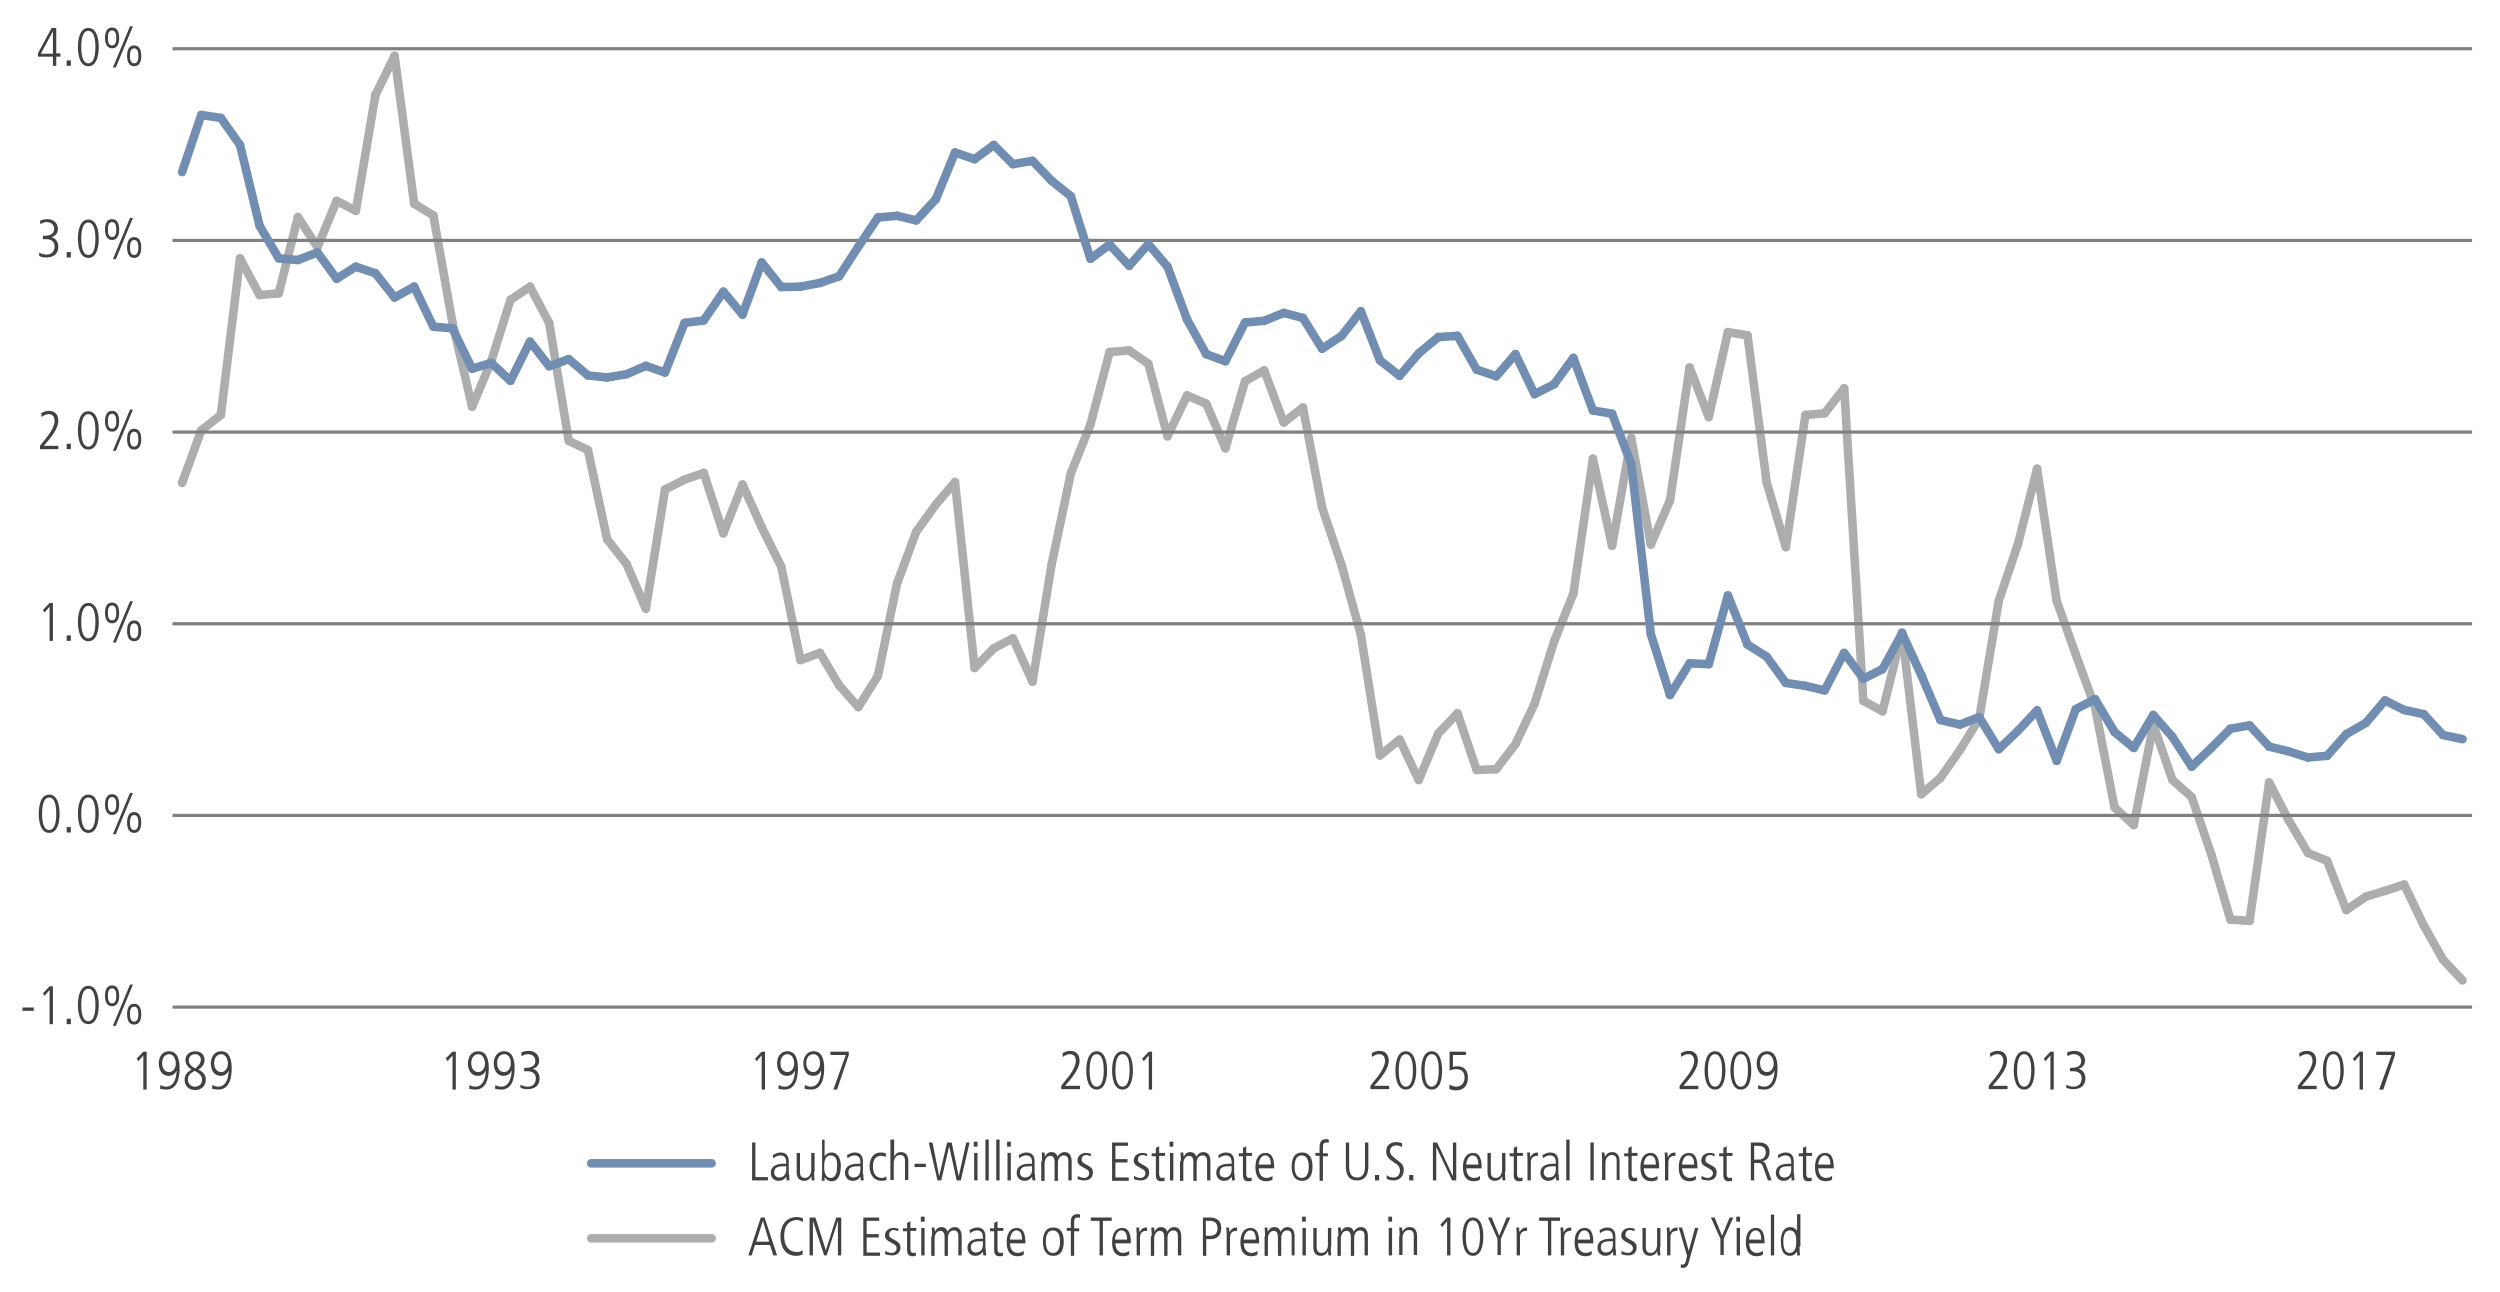 <?xml version="1.0" encoding="utf-8"?>
<!-- Generator: Adobe Illustrator 23.0.1, SVG Export Plug-In . SVG Version: 6.00 Build 0)  -->
<svg version="1.1" id="Layer_1" xmlns="http://www.w3.org/2000/svg" xmlns:xlink="http://www.w3.org/1999/xlink" x="0px" y="0px"
	 viewBox="0 0 600 310" style="enable-background:new 0 0 600 310;" xml:space="preserve">
<style type="text/css">
	.st0{fill:none;}
	.st1{fill:none;stroke:#ACADAF;stroke-width:2.055;stroke-linecap:round;stroke-miterlimit:10;}
	.st2{enable-background:new    ;}
	.st3{fill:#414042;}
	.st4{fill:none;stroke:#808080;stroke-width:0.771;stroke-miterlimit:10;}
	.st5{fill:none;stroke:#718DB1;stroke-width:2.055;stroke-linecap:round;stroke-miterlimit:10;}
</style>
<g id="Right_Chart">
	<g>
		<g>
			<line class="st0" x1="41.4" y1="195.7" x2="593.3" y2="195.7"/>
			<g>
				<g>
					<line class="st0" x1="41.4" y1="195.7" x2="41.4" y2="189.9"/>
					<line class="st0" x1="46" y1="195.7" x2="46" y2="189.9"/>
					<line class="st0" x1="50.7" y1="195.7" x2="50.7" y2="189.9"/>
					<line class="st0" x1="55.3" y1="195.7" x2="55.3" y2="189.9"/>
					<line class="st0" x1="59.9" y1="195.7" x2="59.9" y2="189.9"/>
					<line class="st0" x1="64.6" y1="195.7" x2="64.6" y2="189.9"/>
					<line class="st0" x1="69.2" y1="195.7" x2="69.2" y2="189.9"/>
					<line class="st0" x1="73.9" y1="195.7" x2="73.9" y2="189.9"/>
					<line class="st0" x1="78.5" y1="195.7" x2="78.5" y2="189.9"/>
					<line class="st0" x1="83.1" y1="195.7" x2="83.1" y2="189.9"/>
					<line class="st0" x1="87.8" y1="195.7" x2="87.8" y2="189.9"/>
					<line class="st0" x1="92.4" y1="195.7" x2="92.4" y2="189.9"/>
					<line class="st0" x1="97" y1="195.7" x2="97" y2="189.9"/>
					<line class="st0" x1="101.7" y1="195.7" x2="101.7" y2="189.9"/>
					<line class="st0" x1="106.3" y1="195.7" x2="106.3" y2="189.9"/>
					<line class="st0" x1="111" y1="195.7" x2="111" y2="189.9"/>
					<line class="st0" x1="115.6" y1="195.7" x2="115.6" y2="189.9"/>
					<line class="st0" x1="120.2" y1="195.7" x2="120.2" y2="189.9"/>
					<line class="st0" x1="124.9" y1="195.7" x2="124.9" y2="189.9"/>
					<line class="st0" x1="129.5" y1="195.7" x2="129.5" y2="189.9"/>
					<line class="st0" x1="134.1" y1="195.7" x2="134.1" y2="189.9"/>
					<line class="st0" x1="138.8" y1="195.7" x2="138.8" y2="189.9"/>
					<line class="st0" x1="143.4" y1="195.7" x2="143.4" y2="189.9"/>
					<line class="st0" x1="148.1" y1="195.7" x2="148.1" y2="189.9"/>
					<line class="st0" x1="152.7" y1="195.7" x2="152.7" y2="189.9"/>
					<line class="st0" x1="157.3" y1="195.7" x2="157.3" y2="189.9"/>
					<line class="st0" x1="162" y1="195.7" x2="162" y2="189.9"/>
					<line class="st0" x1="166.6" y1="195.7" x2="166.6" y2="189.9"/>
					<line class="st0" x1="171.2" y1="195.7" x2="171.2" y2="189.9"/>
					<line class="st0" x1="175.9" y1="195.7" x2="175.9" y2="189.9"/>
					<line class="st0" x1="180.5" y1="195.7" x2="180.5" y2="189.9"/>
					<line class="st0" x1="185.2" y1="195.7" x2="185.2" y2="189.9"/>
					<line class="st0" x1="189.8" y1="195.7" x2="189.8" y2="189.9"/>
					<line class="st0" x1="194.4" y1="195.7" x2="194.4" y2="189.9"/>
					<line class="st0" x1="199.1" y1="195.7" x2="199.1" y2="189.9"/>
					<line class="st0" x1="203.7" y1="195.7" x2="203.7" y2="189.9"/>
					<line class="st0" x1="208.3" y1="195.7" x2="208.3" y2="189.9"/>
					<line class="st0" x1="213" y1="195.7" x2="213" y2="189.9"/>
					<line class="st0" x1="217.6" y1="195.7" x2="217.6" y2="189.9"/>
					<line class="st0" x1="222.3" y1="195.7" x2="222.3" y2="189.9"/>
					<line class="st0" x1="226.9" y1="195.7" x2="226.9" y2="189.9"/>
					<line class="st0" x1="231.5" y1="195.7" x2="231.5" y2="189.9"/>
					<line class="st0" x1="236.2" y1="195.7" x2="236.2" y2="189.9"/>
					<line class="st0" x1="240.8" y1="195.7" x2="240.8" y2="189.9"/>
					<line class="st0" x1="245.4" y1="195.7" x2="245.4" y2="189.9"/>
					<line class="st0" x1="250.1" y1="195.7" x2="250.1" y2="189.9"/>
					<line class="st0" x1="254.7" y1="195.7" x2="254.7" y2="189.9"/>
					<line class="st0" x1="259.4" y1="195.7" x2="259.4" y2="189.9"/>
					<line class="st0" x1="264" y1="195.7" x2="264" y2="189.9"/>
					<line class="st0" x1="268.6" y1="195.7" x2="268.6" y2="189.9"/>
					<line class="st0" x1="273.3" y1="195.7" x2="273.3" y2="189.9"/>
					<line class="st0" x1="277.9" y1="195.7" x2="277.9" y2="189.9"/>
					<line class="st0" x1="282.5" y1="195.7" x2="282.5" y2="189.9"/>
					<line class="st0" x1="287.2" y1="195.7" x2="287.2" y2="189.9"/>
					<line class="st0" x1="291.8" y1="195.7" x2="291.8" y2="189.9"/>
					<line class="st0" x1="296.5" y1="195.7" x2="296.5" y2="189.9"/>
					<line class="st0" x1="301.1" y1="195.7" x2="301.1" y2="189.9"/>
					<line class="st0" x1="305.7" y1="195.7" x2="305.7" y2="189.9"/>
					<line class="st0" x1="310.4" y1="195.7" x2="310.4" y2="189.9"/>
					<line class="st0" x1="315" y1="195.7" x2="315" y2="189.9"/>
					<line class="st0" x1="319.7" y1="195.7" x2="319.7" y2="189.9"/>
					<line class="st0" x1="324.3" y1="195.7" x2="324.3" y2="189.9"/>
					<line class="st0" x1="328.9" y1="195.7" x2="328.9" y2="189.9"/>
					<line class="st0" x1="333.6" y1="195.7" x2="333.6" y2="189.9"/>
					<line class="st0" x1="338.2" y1="195.7" x2="338.2" y2="189.9"/>
					<line class="st0" x1="342.8" y1="195.7" x2="342.8" y2="189.9"/>
					<line class="st0" x1="347.5" y1="195.7" x2="347.5" y2="189.9"/>
					<line class="st0" x1="352.1" y1="195.7" x2="352.1" y2="189.9"/>
					<line class="st0" x1="356.8" y1="195.7" x2="356.8" y2="189.9"/>
					<line class="st0" x1="361.4" y1="195.7" x2="361.4" y2="189.9"/>
					<line class="st0" x1="366" y1="195.7" x2="366" y2="189.9"/>
					<line class="st0" x1="370.7" y1="195.7" x2="370.7" y2="189.9"/>
					<line class="st0" x1="375.3" y1="195.7" x2="375.3" y2="189.9"/>
					<line class="st0" x1="379.9" y1="195.7" x2="379.9" y2="189.9"/>
					<line class="st0" x1="384.6" y1="195.7" x2="384.6" y2="189.9"/>
					<line class="st0" x1="389.2" y1="195.7" x2="389.2" y2="189.9"/>
					<line class="st0" x1="393.9" y1="195.7" x2="393.9" y2="189.9"/>
					<line class="st0" x1="398.5" y1="195.7" x2="398.5" y2="189.9"/>
					<line class="st0" x1="403.1" y1="195.7" x2="403.1" y2="189.9"/>
					<line class="st0" x1="407.8" y1="195.7" x2="407.8" y2="189.9"/>
					<line class="st0" x1="412.4" y1="195.7" x2="412.4" y2="189.9"/>
					<line class="st0" x1="417" y1="195.7" x2="417" y2="189.9"/>
					<line class="st0" x1="421.7" y1="195.7" x2="421.7" y2="189.9"/>
					<line class="st0" x1="426.3" y1="195.7" x2="426.3" y2="189.9"/>
					<line class="st0" x1="431" y1="195.7" x2="431" y2="189.9"/>
					<line class="st0" x1="435.6" y1="195.7" x2="435.6" y2="189.9"/>
					<line class="st0" x1="440.2" y1="195.7" x2="440.2" y2="189.9"/>
					<line class="st0" x1="444.9" y1="195.7" x2="444.9" y2="189.9"/>
					<line class="st0" x1="449.5" y1="195.7" x2="449.5" y2="189.9"/>
					<line class="st0" x1="454.1" y1="195.7" x2="454.1" y2="189.9"/>
					<line class="st0" x1="458.8" y1="195.7" x2="458.8" y2="189.9"/>
					<line class="st0" x1="463.4" y1="195.7" x2="463.4" y2="189.9"/>
					<line class="st0" x1="468.1" y1="195.7" x2="468.1" y2="189.9"/>
					<line class="st0" x1="472.7" y1="195.7" x2="472.7" y2="189.9"/>
					<line class="st0" x1="477.3" y1="195.7" x2="477.3" y2="189.9"/>
					<line class="st0" x1="482" y1="195.7" x2="482" y2="189.9"/>
					<line class="st0" x1="486.6" y1="195.7" x2="486.6" y2="189.9"/>
					<line class="st0" x1="491.2" y1="195.7" x2="491.2" y2="189.9"/>
					<line class="st0" x1="495.9" y1="195.7" x2="495.9" y2="189.9"/>
					<line class="st0" x1="500.5" y1="195.7" x2="500.5" y2="189.9"/>
					<line class="st0" x1="505.2" y1="195.7" x2="505.2" y2="189.9"/>
					<line class="st0" x1="509.8" y1="195.7" x2="509.8" y2="189.9"/>
					<line class="st0" x1="514.4" y1="195.7" x2="514.4" y2="189.9"/>
					<line class="st0" x1="519.1" y1="195.7" x2="519.1" y2="189.9"/>
					<line class="st0" x1="523.7" y1="195.7" x2="523.7" y2="189.9"/>
					<line class="st0" x1="528.4" y1="195.7" x2="528.4" y2="189.9"/>
					<line class="st0" x1="533" y1="195.7" x2="533" y2="189.9"/>
					<line class="st0" x1="537.6" y1="195.7" x2="537.6" y2="189.9"/>
					<line class="st0" x1="542.3" y1="195.7" x2="542.3" y2="189.9"/>
					<line class="st0" x1="546.9" y1="195.7" x2="546.9" y2="189.9"/>
					<line class="st0" x1="551.5" y1="195.7" x2="551.5" y2="189.9"/>
					<line class="st0" x1="556.2" y1="195.7" x2="556.2" y2="189.9"/>
					<line class="st0" x1="560.8" y1="195.7" x2="560.8" y2="189.9"/>
					<line class="st0" x1="565.5" y1="195.7" x2="565.5" y2="189.9"/>
					<line class="st0" x1="570.1" y1="195.7" x2="570.1" y2="189.9"/>
					<line class="st0" x1="574.7" y1="195.7" x2="574.7" y2="189.9"/>
					<line class="st0" x1="579.4" y1="195.7" x2="579.4" y2="189.9"/>
					<line class="st0" x1="584" y1="195.7" x2="584" y2="189.9"/>
					<line class="st0" x1="588.6" y1="195.7" x2="588.6" y2="189.9"/>
					<line class="st0" x1="593.3" y1="195.7" x2="593.3" y2="189.9"/>
				</g>
			</g>
		</g>
		<g>
			<line class="st0" x1="593.3" y1="241.7" x2="593.3" y2="11.7"/>
			<g>
				<g>
					<line class="st0" x1="593.3" y1="241.7" x2="579.5" y2="241.7"/>
					<line class="st0" x1="593.3" y1="195.7" x2="579.5" y2="195.7"/>
					<line class="st0" x1="593.3" y1="149.7" x2="579.5" y2="149.7"/>
					<line class="st0" x1="593.3" y1="103.7" x2="579.5" y2="103.7"/>
					<line class="st0" x1="593.3" y1="57.7" x2="579.5" y2="57.7"/>
					<line class="st0" x1="593.3" y1="11.7" x2="579.5" y2="11.7"/>
				</g>
			</g>
		</g>
		<g>
			<g>
				<line class="st1" x1="141.9" y1="297.2" x2="170.8" y2="297.2"/>
				<g>
					<line class="st1" x1="48.3" y1="103.3" x2="43.7" y2="115.9"/>
					<line class="st1" x1="53" y1="99.6" x2="48.3" y2="103.3"/>
					<line class="st1" x1="57.6" y1="62" x2="53" y2="99.6"/>
					<line class="st1" x1="62.3" y1="70.8" x2="57.6" y2="62"/>
					<line class="st1" x1="66.9" y1="70.4" x2="62.3" y2="70.8"/>
					<line class="st1" x1="71.5" y1="52.1" x2="66.9" y2="70.4"/>
					<line class="st1" x1="76.2" y1="59.3" x2="71.5" y2="52.1"/>
					<line class="st1" x1="80.8" y1="48.2" x2="76.2" y2="59.3"/>
					<line class="st1" x1="85.4" y1="50.6" x2="80.8" y2="48.2"/>
					<line class="st1" x1="90.1" y1="22.8" x2="85.4" y2="50.6"/>
					<line class="st1" x1="94.7" y1="13.4" x2="90.1" y2="22.8"/>
					<line class="st1" x1="99.4" y1="48.9" x2="94.7" y2="13.4"/>
					<line class="st1" x1="104" y1="51.7" x2="99.4" y2="48.9"/>
					<line class="st1" x1="108.6" y1="77.5" x2="104" y2="51.7"/>
					<line class="st1" x1="113.3" y1="97.6" x2="108.6" y2="77.5"/>
					<line class="st1" x1="117.9" y1="86.7" x2="113.3" y2="97.6"/>
					<line class="st1" x1="122.5" y1="72" x2="117.9" y2="86.7"/>
					<line class="st1" x1="127.2" y1="68.8" x2="122.5" y2="72"/>
					<line class="st1" x1="131.8" y1="77.5" x2="127.2" y2="68.8"/>
					<line class="st1" x1="136.5" y1="105.8" x2="131.8" y2="77.5"/>
					<line class="st1" x1="141.1" y1="108" x2="136.5" y2="105.8"/>
					<line class="st1" x1="145.7" y1="129.4" x2="141.1" y2="108"/>
					<line class="st1" x1="150.4" y1="135.4" x2="145.7" y2="129.4"/>
					<line class="st1" x1="155" y1="146.1" x2="150.4" y2="135.4"/>
					<line class="st1" x1="159.6" y1="117.5" x2="155" y2="146.1"/>
					<line class="st1" x1="164.3" y1="115.1" x2="159.6" y2="117.5"/>
					<line class="st1" x1="168.9" y1="113.5" x2="164.3" y2="115.1"/>
					<line class="st1" x1="173.6" y1="128" x2="168.9" y2="113.5"/>
					<line class="st1" x1="178.2" y1="116.3" x2="173.6" y2="128"/>
					<line class="st1" x1="182.8" y1="126.5" x2="178.2" y2="116.3"/>
					<line class="st1" x1="187.5" y1="136" x2="182.8" y2="126.5"/>
					<line class="st1" x1="192.1" y1="158.4" x2="187.5" y2="136"/>
					<line class="st1" x1="196.8" y1="156.7" x2="192.1" y2="158.4"/>
					<line class="st1" x1="201.4" y1="164.5" x2="196.8" y2="156.7"/>
					<line class="st1" x1="206" y1="169.7" x2="201.4" y2="164.5"/>
					<line class="st1" x1="210.7" y1="162.2" x2="206" y2="169.7"/>
					<line class="st1" x1="215.3" y1="140" x2="210.7" y2="162.2"/>
					<line class="st1" x1="219.9" y1="127.6" x2="215.3" y2="140"/>
					<line class="st1" x1="224.6" y1="121.1" x2="219.9" y2="127.6"/>
					<line class="st1" x1="229.2" y1="115.7" x2="224.6" y2="121.1"/>
					<line class="st1" x1="233.9" y1="160.3" x2="229.2" y2="115.7"/>
					<line class="st1" x1="238.5" y1="155.6" x2="233.9" y2="160.3"/>
					<line class="st1" x1="243.1" y1="153.2" x2="238.5" y2="155.6"/>
					<line class="st1" x1="247.8" y1="163.6" x2="243.1" y2="153.2"/>
					<line class="st1" x1="252.4" y1="135.4" x2="247.8" y2="163.6"/>
					<line class="st1" x1="257" y1="113.6" x2="252.4" y2="135.4"/>
					<line class="st1" x1="261.7" y1="101.9" x2="257" y2="113.6"/>
					<line class="st1" x1="266.3" y1="84.5" x2="261.7" y2="101.9"/>
					<line class="st1" x1="271" y1="84.1" x2="266.3" y2="84.5"/>
					<line class="st1" x1="275.6" y1="87.3" x2="271" y2="84.1"/>
					<line class="st1" x1="280.2" y1="104.7" x2="275.6" y2="87.3"/>
					<line class="st1" x1="284.9" y1="94.9" x2="280.2" y2="104.7"/>
					<line class="st1" x1="289.5" y1="96.9" x2="284.9" y2="94.9"/>
					<line class="st1" x1="294.1" y1="107.6" x2="289.5" y2="96.9"/>
					<line class="st1" x1="298.8" y1="91.5" x2="294.1" y2="107.6"/>
					<line class="st1" x1="303.4" y1="88.9" x2="298.8" y2="91.5"/>
					<line class="st1" x1="308.1" y1="101.4" x2="303.4" y2="88.9"/>
					<line class="st1" x1="312.7" y1="97.8" x2="308.1" y2="101.4"/>
					<line class="st1" x1="317.3" y1="121.8" x2="312.7" y2="97.8"/>
					<line class="st1" x1="322" y1="135.7" x2="317.3" y2="121.8"/>
					<line class="st1" x1="326.6" y1="152.3" x2="322" y2="135.7"/>
					<line class="st1" x1="331.2" y1="181.3" x2="326.6" y2="152.3"/>
					<line class="st1" x1="335.9" y1="177.5" x2="331.2" y2="181.3"/>
					<line class="st1" x1="340.5" y1="187.2" x2="335.9" y2="177.5"/>
					<line class="st1" x1="345.2" y1="176" x2="340.5" y2="187.2"/>
					<line class="st1" x1="349.8" y1="171.2" x2="345.2" y2="176"/>
					<line class="st1" x1="354.4" y1="184.8" x2="349.8" y2="171.2"/>
					<line class="st1" x1="359.1" y1="184.6" x2="354.4" y2="184.8"/>
					<line class="st1" x1="363.7" y1="178.6" x2="359.1" y2="184.6"/>
					<line class="st1" x1="368.3" y1="168.9" x2="363.7" y2="178.6"/>
					<line class="st1" x1="373" y1="153.9" x2="368.3" y2="168.9"/>
					<line class="st1" x1="377.6" y1="142.5" x2="373" y2="153.9"/>
					<line class="st1" x1="382.3" y1="110.1" x2="377.6" y2="142.5"/>
					<line class="st1" x1="386.9" y1="131" x2="382.3" y2="110.1"/>
					<line class="st1" x1="391.5" y1="105.1" x2="386.9" y2="131"/>
					<line class="st1" x1="396.2" y1="130.7" x2="391.5" y2="105.1"/>
					<line class="st1" x1="400.8" y1="120.1" x2="396.2" y2="130.7"/>
					<line class="st1" x1="405.5" y1="88.2" x2="400.8" y2="120.1"/>
					<line class="st1" x1="410.1" y1="100.1" x2="405.5" y2="88.2"/>
					<line class="st1" x1="414.7" y1="79.7" x2="410.1" y2="100.1"/>
					<line class="st1" x1="419.4" y1="80.5" x2="414.7" y2="79.7"/>
					<line class="st1" x1="424" y1="115.8" x2="419.4" y2="80.5"/>
					<line class="st1" x1="428.6" y1="131.3" x2="424" y2="115.8"/>
					<line class="st1" x1="433.3" y1="99.6" x2="428.6" y2="131.3"/>
					<line class="st1" x1="437.9" y1="99.2" x2="433.3" y2="99.6"/>
					<line class="st1" x1="442.6" y1="93.2" x2="437.9" y2="99.2"/>
					<line class="st1" x1="447.2" y1="168.2" x2="442.6" y2="93.2"/>
					<line class="st1" x1="451.8" y1="170.7" x2="447.2" y2="168.2"/>
					<line class="st1" x1="456.5" y1="151.8" x2="451.8" y2="170.7"/>
					<line class="st1" x1="461.1" y1="190.6" x2="456.5" y2="151.8"/>
					<line class="st1" x1="465.7" y1="186.7" x2="461.1" y2="190.6"/>
					<line class="st1" x1="470.4" y1="180" x2="465.7" y2="186.7"/>
					<line class="st1" x1="475" y1="172.5" x2="470.4" y2="180"/>
					<line class="st1" x1="479.7" y1="144.2" x2="475" y2="172.5"/>
					<line class="st1" x1="484.3" y1="130.6" x2="479.7" y2="144.2"/>
					<line class="st1" x1="488.9" y1="112.5" x2="484.3" y2="130.6"/>
					<line class="st1" x1="493.6" y1="144.2" x2="488.9" y2="112.5"/>
					<line class="st1" x1="498.2" y1="157.1" x2="493.6" y2="144.2"/>
					<line class="st1" x1="502.8" y1="169.7" x2="498.2" y2="157.1"/>
					<line class="st1" x1="507.5" y1="193.8" x2="502.8" y2="169.7"/>
					<line class="st1" x1="512.1" y1="198" x2="507.5" y2="193.8"/>
					<line class="st1" x1="516.8" y1="174" x2="512.1" y2="198"/>
					<line class="st1" x1="521.4" y1="187.2" x2="516.8" y2="174"/>
					<line class="st1" x1="526" y1="191.3" x2="521.4" y2="187.2"/>
					<line class="st1" x1="530.7" y1="205" x2="526" y2="191.3"/>
					<line class="st1" x1="535.3" y1="220.7" x2="530.7" y2="205"/>
					<line class="st1" x1="539.9" y1="221" x2="535.3" y2="220.7"/>
					<line class="st1" x1="544.6" y1="187.8" x2="539.9" y2="221"/>
					<line class="st1" x1="549.2" y1="196.7" x2="544.6" y2="187.8"/>
					<line class="st1" x1="553.9" y1="204.7" x2="549.2" y2="196.7"/>
					<line class="st1" x1="558.5" y1="206.6" x2="553.9" y2="204.7"/>
					<line class="st1" x1="563.1" y1="218.4" x2="558.5" y2="206.6"/>
					<line class="st1" x1="567.8" y1="215.2" x2="563.1" y2="218.4"/>
					<line class="st1" x1="572.4" y1="213.8" x2="567.8" y2="215.2"/>
					<line class="st1" x1="577" y1="212.3" x2="572.4" y2="213.8"/>
					<line class="st1" x1="581.7" y1="222.1" x2="577" y2="212.3"/>
					<line class="st1" x1="586.3" y1="230.3" x2="581.7" y2="222.1"/>
					<line class="st1" x1="591" y1="235.3" x2="586.3" y2="230.3"/>
				</g>
			</g>
		</g>
		<g>
			<g>
				<g class="st2">
					<path class="st3" d="M182.6,292.2h0.9l3,9.1h-0.9l-0.8-2.5h-3.6l-0.8,2.5h-0.8L182.6,292.2z M181.5,298h3.1l-1.5-5h0L181.5,298
						z"/>
				</g>
				<g class="st2">
					<path class="st3" d="M192.6,301.1c-0.2,0.1-0.8,0.3-1.5,0.3c-2.7,0-3.8-2.2-3.8-4.7c0-2.3,1.1-4.6,3.9-4.6
						c0.5,0,1.1,0.1,1.5,0.3l0,0.9c-0.2-0.2-0.9-0.5-1.5-0.5c-0.6,0-3,0.3-3,3.8c0,3.2,1.9,3.9,3,3.9c0.7,0,1-0.2,1.5-0.4
						L192.6,301.1z"/>
					<path class="st3" d="M194.5,292.2h1.2l2.5,7.9h0l2.5-7.9h1.2v9.1h-0.8V293h0l-2.7,8.3h-0.6l-2.7-8.3h0v8.3h-0.8V292.2z"/>
					<path class="st3" d="M207.2,292.2h3.8v0.8h-3v3.2h2.9v0.8H208v3.6h3.2v0.8h-4V292.2z"/>
					<path class="st3" d="M215.6,295.5c-0.4-0.1-0.7-0.3-1.1-0.3c-0.8,0-1.1,0.6-1.1,1.1c0,0.6,0.2,0.7,1.1,1.2
						c0.9,0.5,1.6,0.8,1.6,1.9c0,1.2-0.8,1.9-2,1.9c-0.8,0-1.3-0.2-1.7-0.3l0.1-0.8c0.2,0.2,0.9,0.5,1.5,0.5c0.7,0,1.2-0.5,1.2-1.1
						c0-0.6-0.4-0.9-1.2-1.3c-1.1-0.6-1.6-0.9-1.6-1.8c0-1.2,1.1-1.8,2-1.8c0.4,0,1,0.1,1.2,0.2L215.6,295.5z"/>
					<path class="st3" d="M218.5,293.1v1.6h1.4v0.7h-1.4v4.3c0,0.5,0.1,1,0.7,1c0.4,0,0.5-0.1,0.6-0.1v0.8c-0.2,0.1-0.5,0.1-0.9,0.1
						c-1,0-1.2-0.8-1.2-1.5v-4.5h-1v-0.7h1v-1.3L218.5,293.1z"/>
					<path class="st3" d="M221,292h0.9v1.2H221V292z M221.1,294.7h0.8v6.6h-0.8V294.7z"/>
					<path class="st3" d="M223.7,296.7c0-0.7,0-1.4-0.1-2.1h0.7c0,0.3,0,0.5,0.1,1h0c0.2-0.5,0.7-1.1,1.5-1.1c1.1,0,1.4,0.7,1.5,1.1
						c0.2-0.3,0.7-1.1,1.7-1.1c1.3,0,1.7,1.1,1.7,2.2v4.6h-0.8v-4.5c0-0.5,0-1.5-1.1-1.5c-0.9,0-1.4,0.8-1.4,1.8v4.3h-0.8v-4.6
						c0-0.9-0.4-1.4-1-1.4c-0.9,0-1.4,0.9-1.4,1.9v4.1h-0.8V296.7z"/>
					<path class="st3" d="M236.6,299.8c0,0.5,0,1,0.1,1.5H236l-0.1-0.9h0c-0.5,0.7-1,1-1.9,1c-1,0-1.8-0.8-1.8-1.9
						c0-2.1,2.2-2.2,3.2-2.2h0.5c0-0.8,0-2-1.4-2c-0.9,0-1.6,0.6-1.7,0.7l-0.1-0.8c0.6-0.3,1.1-0.6,1.8-0.6c2,0,2,1.7,2,2.2V299.8z
						 M235.9,297.9c-1.6,0-2.9,0-2.9,1.5c0,0.6,0.4,1.2,1.2,1.2c0.4,0,1.7-0.1,1.7-2V297.9z"/>
					<path class="st3" d="M239.4,293.1v1.6h1.4v0.7h-1.4v4.3c0,0.5,0.1,1,0.7,1c0.4,0,0.5-0.1,0.6-0.1v0.8c-0.2,0.1-0.5,0.1-0.9,0.1
						c-1,0-1.2-0.8-1.2-1.5v-4.5h-1v-0.7h1v-1.3L239.4,293.1z"/>
					<path class="st3" d="M242.4,298.2c0,2.5,1.6,2.5,1.9,2.5c0.4,0,1.1-0.2,1.4-0.5l0,0.9c-0.3,0.2-0.8,0.4-1.5,0.4
						c-2.6,0-2.6-2.7-2.6-3.4c0-2.5,1.2-3.4,2.4-3.4c1.9,0,2.1,2,2.1,3.7H242.4z M245.3,297.5c0-1.8-0.7-2.2-1.4-2.2
						c-1,0-1.5,1.4-1.5,2.2H245.3z"/>
					<path class="st3" d="M250.3,298c0-1.7,0.5-3.4,2.5-3.4s2.5,1.7,2.5,3.4s-0.5,3.4-2.5,3.4S250.3,299.6,250.3,298z M254.4,298
						c0-0.5,0-2.7-1.7-2.7s-1.7,2.2-1.7,2.7c0,0.5,0,2.7,1.7,2.7S254.4,298.5,254.4,298z"/>
					<path class="st3" d="M257,295.4h-1v-0.7h1v-1.4c0-1,0.3-1.9,1.6-1.9c0.3,0,0.4,0,0.6,0.1v0.8c-0.1-0.1-0.3-0.1-0.6-0.1
						c-0.7,0-0.8,0.5-0.8,1v1.6h1.2v0.7h-1.2v5.9H257V295.4z"/>
				</g>
				<g class="st2">
					<path class="st3" d="M261.8,292.2h5v0.8h-2.1v8.3h-0.8V293h-2.1V292.2z"/>
				</g>
				<g class="st2">
					<path class="st3" d="M267.7,298.2c0,2.5,1.6,2.5,1.9,2.5c0.4,0,1.1-0.2,1.4-0.5l0,0.9c-0.3,0.2-0.8,0.4-1.5,0.4
						c-2.6,0-2.6-2.7-2.6-3.4c0-2.5,1.2-3.4,2.4-3.4c1.9,0,2.1,2,2.1,3.7H267.7z M270.5,297.5c0-1.8-0.7-2.2-1.4-2.2
						c-1,0-1.5,1.4-1.5,2.2H270.5z"/>
					<path class="st3" d="M272.8,296.7c0-0.7,0-1.4-0.1-2.1h0.7c0,0.4,0,0.8,0.1,1.1h0c0.5-0.9,1-1.1,1.8-1.1v0.8
						c-1.2,0-1.7,0.5-1.7,1.7v4.2h-0.8V296.7z"/>
					<path class="st3" d="M276.4,296.7c0-0.7,0-1.4-0.1-2.1h0.7c0,0.3,0,0.5,0.1,1h0c0.2-0.5,0.7-1.1,1.5-1.1c1.1,0,1.4,0.7,1.5,1.1
						c0.2-0.3,0.7-1.1,1.7-1.1c1.3,0,1.7,1.1,1.7,2.2v4.6h-0.8v-4.5c0-0.5,0-1.5-1.1-1.5c-0.9,0-1.4,0.8-1.4,1.8v4.3h-0.8v-4.6
						c0-0.9-0.4-1.4-1-1.4c-0.9,0-1.4,0.9-1.4,1.9v4.1h-0.8V296.7z"/>
					<path class="st3" d="M288.6,292.2h1.7c1.7,0,2.8,0.7,2.8,2.6c0,2-1.4,2.6-2.5,2.6h-1.1v4h-0.8V292.2z M289.4,296.6h0.8
						c1.2,0,2-0.4,2-1.8c0-1.8-1.4-1.8-2.1-1.8h-0.7V296.6z"/>
					<path class="st3" d="M294.4,296.7c0-0.7,0-1.4-0.1-2.1h0.7c0,0.4,0,0.8,0.1,1.1h0c0.5-0.9,1-1.1,1.8-1.1v0.8
						c-1.2,0-1.7,0.5-1.7,1.7v4.2h-0.8V296.7z"/>
					<path class="st3" d="M298.5,298.2c0,2.5,1.6,2.5,1.9,2.5c0.4,0,1.1-0.2,1.4-0.5l0,0.9c-0.3,0.2-0.8,0.4-1.5,0.4
						c-2.6,0-2.6-2.7-2.6-3.4c0-2.5,1.2-3.4,2.4-3.4c1.9,0,2.1,2,2.1,3.7H298.5z M301.4,297.5c0-1.8-0.7-2.2-1.4-2.2
						c-1,0-1.5,1.4-1.5,2.2H301.4z"/>
					<path class="st3" d="M303.6,296.7c0-0.7,0-1.4-0.1-2.1h0.7c0,0.3,0,0.5,0.1,1h0c0.2-0.5,0.7-1.1,1.5-1.1c1.1,0,1.4,0.7,1.5,1.1
						c0.2-0.3,0.7-1.1,1.7-1.1c1.3,0,1.7,1.1,1.7,2.2v4.6H310v-4.5c0-0.5,0-1.5-1.1-1.5c-0.9,0-1.4,0.8-1.4,1.8v4.3h-0.8v-4.6
						c0-0.9-0.4-1.4-1-1.4c-0.9,0-1.4,0.9-1.4,1.9v4.1h-0.8V296.7z"/>
					<path class="st3" d="M312.5,292h0.9v1.2h-0.9V292z M312.6,294.7h0.8v6.6h-0.8V294.7z"/>
					<path class="st3" d="M319.4,299.2c0,0.7,0,1.4,0.1,2.1h-0.7c0-0.3,0-0.5-0.1-1h0c-0.1,0.3-0.6,1.1-1.7,1.1
						c-1.4,0-1.8-1-1.8-2.1v-4.6h0.8v4.5c0,0.5,0,1.5,1.2,1.5c0.9,0,1.5-0.9,1.5-1.9v-4.1h0.8V299.2z"/>
					<path class="st3" d="M321.2,296.7c0-0.7,0-1.4-0.1-2.1h0.7c0,0.3,0,0.5,0.1,1h0c0.2-0.5,0.7-1.1,1.5-1.1c1.1,0,1.4,0.7,1.5,1.1
						c0.2-0.3,0.7-1.1,1.7-1.1c1.3,0,1.7,1.1,1.7,2.2v4.6h-0.8v-4.5c0-0.5,0-1.5-1.1-1.5c-0.9,0-1.4,0.8-1.4,1.8v4.3h-0.8v-4.6
						c0-0.9-0.4-1.4-1-1.4c-0.9,0-1.4,0.9-1.4,1.9v4.1h-0.8V296.7z"/>
					<path class="st3" d="M333.2,292h0.9v1.2h-0.9V292z M333.3,294.7h0.8v6.6h-0.8V294.7z"/>
					<path class="st3" d="M335.9,296.7c0-0.7,0-1.4-0.1-2.1h0.7c0,0.3,0,0.5,0.1,1h0c0.2-0.3,0.6-1.1,1.7-1.1c1.8,0,1.8,1.8,1.8,2.3
						v4.4h-0.8v-4.5c0-0.5,0-1.5-1.2-1.5c-0.9,0-1.5,0.9-1.5,1.9v4.1h-0.8V296.7z"/>
					<path class="st3" d="M347.3,292.2h0.8v9.1h-0.8v-8.2l-1.2,1.4l-0.4-0.6L347.3,292.2z"/>
					<path class="st3" d="M353.5,301.4c-2.2,0-2.5-3.1-2.5-4.6s0.3-4.6,2.5-4.6s2.5,3.1,2.5,4.6S355.7,301.4,353.5,301.4z
						 M353.5,292.9c-1.6,0-1.7,2.8-1.7,3.9s0.1,3.9,1.7,3.9s1.7-2.8,1.7-3.9S355.1,292.9,353.5,292.9z"/>
					<path class="st3" d="M359.4,297.3l-2.3-5.1h0.9l1.8,4.4l1.8-4.4h0.9l-2.3,5.1v3.9h-0.8V297.3z"/>
					<path class="st3" d="M364,296.7c0-0.7,0-1.4-0.1-2.1h0.7c0,0.4,0,0.8,0.1,1.1h0c0.5-0.9,1-1.1,1.8-1.1v0.8
						c-1.2,0-1.7,0.5-1.7,1.7v4.2H364V296.7z"/>
				</g>
				<g class="st2">
					<path class="st3" d="M369.4,292.2h5v0.8h-2.1v8.3h-0.8V293h-2.1V292.2z"/>
				</g>
				<g class="st2">
					<path class="st3" d="M374.6,296.7c0-0.7,0-1.4-0.1-2.1h0.7c0,0.4,0,0.8,0.1,1.1h0c0.5-0.9,1-1.1,1.8-1.1v0.8
						c-1.2,0-1.7,0.5-1.7,1.7v4.2h-0.8V296.7z"/>
					<path class="st3" d="M378.7,298.2c0,2.5,1.6,2.5,1.9,2.5c0.4,0,1.1-0.2,1.4-0.5l0,0.9c-0.3,0.2-0.8,0.4-1.5,0.4
						c-2.6,0-2.6-2.7-2.6-3.4c0-2.5,1.2-3.4,2.4-3.4c1.9,0,2.1,2,2.1,3.7H378.7z M381.6,297.5c0-1.8-0.7-2.2-1.4-2.2
						c-1,0-1.5,1.4-1.5,2.2H381.6z"/>
					<path class="st3" d="M387.8,299.8c0,0.5,0,1,0.1,1.5h-0.7l-0.1-0.9h0c-0.5,0.7-1,1-1.9,1c-1,0-1.8-0.8-1.8-1.9
						c0-2.1,2.2-2.2,3.2-2.2h0.5c0-0.8,0-2-1.4-2c-0.9,0-1.6,0.6-1.7,0.7l-0.1-0.8c0.6-0.3,1.1-0.6,1.8-0.6c2,0,2,1.7,2,2.2V299.8z
						 M387.1,297.9c-1.6,0-2.9,0-2.9,1.5c0,0.6,0.4,1.2,1.2,1.2c0.4,0,1.7-0.1,1.7-2V297.9z"/>
					<path class="st3" d="M392.3,295.5c-0.4-0.1-0.7-0.3-1.1-0.3c-0.8,0-1.1,0.6-1.1,1.1c0,0.6,0.2,0.7,1.1,1.2
						c0.9,0.5,1.6,0.8,1.6,1.9c0,1.2-0.8,1.9-2,1.9c-0.8,0-1.3-0.2-1.7-0.3l0.1-0.8c0.2,0.2,0.9,0.5,1.5,0.5c0.7,0,1.2-0.5,1.2-1.1
						c0-0.6-0.4-0.9-1.2-1.3c-1.1-0.6-1.6-0.9-1.6-1.8c0-1.2,1.1-1.8,2-1.8c0.4,0,1,0.1,1.2,0.2L392.3,295.5z"/>
					<path class="st3" d="M398.4,299.2c0,0.7,0,1.4,0.1,2.1h-0.7c0-0.3,0-0.5-0.1-1h0c-0.1,0.3-0.6,1.1-1.7,1.1
						c-1.4,0-1.8-1-1.8-2.1v-4.6h0.8v4.5c0,0.5,0,1.5,1.2,1.5c0.9,0,1.5-0.9,1.5-1.9v-4.1h0.8V299.2z"/>
					<path class="st3" d="M400.1,296.7c0-0.7,0-1.4-0.1-2.1h0.7c0,0.4,0,0.8,0.1,1.1h0c0.5-0.9,1-1.1,1.8-1.1v0.8
						c-1.2,0-1.7,0.5-1.7,1.7v4.2h-0.8V296.7z"/>
					<path class="st3" d="M405.3,300.2L405.3,300.2l1.5-5.5h0.8l-2.2,7.9c-0.2,0.9-0.5,1.7-1.5,1.7c-0.2,0-0.3,0-0.5-0.1l0-0.8
						c0.1,0.1,0.4,0.1,0.5,0.1c0.4,0,0.6-0.4,0.7-0.8l0.3-1.3l-2-6.8h0.8L405.3,300.2z"/>
				</g>
				<g class="st2">
					<path class="st3" d="M412.9,297.3l-2.3-5.1h0.9l1.8,4.4l1.8-4.4h0.9l-2.3,5.1v3.9h-0.8V297.3z"/>
				</g>
				<g class="st2">
					<path class="st3" d="M416.7,292h0.9v1.2h-0.9V292z M416.8,294.7h0.8v6.6h-0.8V294.7z"/>
					<path class="st3" d="M419.8,298.2c0,2.5,1.6,2.5,1.9,2.5c0.4,0,1.1-0.2,1.4-0.5l0,0.9c-0.3,0.2-0.8,0.4-1.5,0.4
						c-2.6,0-2.6-2.7-2.6-3.4c0-2.5,1.2-3.4,2.4-3.4c1.9,0,2.1,2,2.1,3.7H419.8z M422.7,297.5c0-1.8-0.7-2.2-1.4-2.2
						c-1,0-1.5,1.4-1.5,2.2H422.7z"/>
					<path class="st3" d="M425,291.5h0.8v9.8H425V291.5z"/>
					<path class="st3" d="M431.9,299.1c0,1,0,1.6,0.1,2.2h-0.7v-0.9h0c-0.5,0.6-0.9,1-1.7,1c-2.2,0-2.2-2.7-2.2-3.7
						c0-1.3,0.5-3.2,2.2-3.2c0.8,0,1.3,0.3,1.7,0.9h0v-4h0.8V299.1z M429.5,300.7c1.3,0,1.6-1.3,1.6-2.6c0-0.9,0-2.8-1.6-2.8
						c-1.1,0-1.5,1.2-1.5,2.7C428,298.5,428,300.7,429.5,300.7z"/>
				</g>
			</g>
		</g>
	</g>
</g>
<g id="Left_Chart">
	<g>
		<g>
			<line class="st0" x1="41.4" y1="195.7" x2="593.3" y2="195.7"/>
			<g>
				<g>
					<line class="st0" x1="41.4" y1="195.7" x2="41.4" y2="189.9"/>
					<line class="st0" x1="46" y1="195.7" x2="46" y2="189.9"/>
					<line class="st0" x1="50.7" y1="195.7" x2="50.7" y2="189.9"/>
					<line class="st0" x1="55.3" y1="195.7" x2="55.3" y2="189.9"/>
					<line class="st0" x1="59.9" y1="195.7" x2="59.9" y2="189.9"/>
					<line class="st0" x1="64.6" y1="195.7" x2="64.6" y2="189.9"/>
					<line class="st0" x1="69.2" y1="195.7" x2="69.2" y2="189.9"/>
					<line class="st0" x1="73.9" y1="195.7" x2="73.9" y2="189.9"/>
					<line class="st0" x1="78.5" y1="195.7" x2="78.5" y2="189.9"/>
					<line class="st0" x1="83.1" y1="195.7" x2="83.1" y2="189.9"/>
					<line class="st0" x1="87.8" y1="195.7" x2="87.8" y2="189.9"/>
					<line class="st0" x1="92.4" y1="195.7" x2="92.4" y2="189.9"/>
					<line class="st0" x1="97" y1="195.7" x2="97" y2="189.9"/>
					<line class="st0" x1="101.7" y1="195.7" x2="101.7" y2="189.9"/>
					<line class="st0" x1="106.3" y1="195.7" x2="106.3" y2="189.9"/>
					<line class="st0" x1="111" y1="195.7" x2="111" y2="189.9"/>
					<line class="st0" x1="115.6" y1="195.7" x2="115.6" y2="189.9"/>
					<line class="st0" x1="120.2" y1="195.7" x2="120.2" y2="189.9"/>
					<line class="st0" x1="124.9" y1="195.7" x2="124.9" y2="189.9"/>
					<line class="st0" x1="129.5" y1="195.7" x2="129.5" y2="189.9"/>
					<line class="st0" x1="134.1" y1="195.7" x2="134.1" y2="189.9"/>
					<line class="st0" x1="138.8" y1="195.7" x2="138.8" y2="189.9"/>
					<line class="st0" x1="143.4" y1="195.7" x2="143.4" y2="189.9"/>
					<line class="st0" x1="148.1" y1="195.7" x2="148.1" y2="189.9"/>
					<line class="st0" x1="152.7" y1="195.7" x2="152.7" y2="189.9"/>
					<line class="st0" x1="157.3" y1="195.7" x2="157.3" y2="189.9"/>
					<line class="st0" x1="162" y1="195.7" x2="162" y2="189.9"/>
					<line class="st0" x1="166.6" y1="195.7" x2="166.6" y2="189.9"/>
					<line class="st0" x1="171.2" y1="195.7" x2="171.2" y2="189.9"/>
					<line class="st0" x1="175.9" y1="195.7" x2="175.9" y2="189.9"/>
					<line class="st0" x1="180.5" y1="195.7" x2="180.5" y2="189.9"/>
					<line class="st0" x1="185.2" y1="195.7" x2="185.2" y2="189.9"/>
					<line class="st0" x1="189.8" y1="195.7" x2="189.8" y2="189.9"/>
					<line class="st0" x1="194.4" y1="195.7" x2="194.4" y2="189.9"/>
					<line class="st0" x1="199.1" y1="195.7" x2="199.1" y2="189.9"/>
					<line class="st0" x1="203.7" y1="195.7" x2="203.7" y2="189.9"/>
					<line class="st0" x1="208.3" y1="195.7" x2="208.3" y2="189.9"/>
					<line class="st0" x1="213" y1="195.7" x2="213" y2="189.9"/>
					<line class="st0" x1="217.6" y1="195.7" x2="217.6" y2="189.9"/>
					<line class="st0" x1="222.3" y1="195.7" x2="222.3" y2="189.9"/>
					<line class="st0" x1="226.9" y1="195.7" x2="226.9" y2="189.9"/>
					<line class="st0" x1="231.5" y1="195.7" x2="231.5" y2="189.9"/>
					<line class="st0" x1="236.2" y1="195.7" x2="236.2" y2="189.9"/>
					<line class="st0" x1="240.8" y1="195.7" x2="240.8" y2="189.9"/>
					<line class="st0" x1="245.4" y1="195.7" x2="245.4" y2="189.9"/>
					<line class="st0" x1="250.1" y1="195.7" x2="250.1" y2="189.9"/>
					<line class="st0" x1="254.7" y1="195.7" x2="254.7" y2="189.9"/>
					<line class="st0" x1="259.4" y1="195.7" x2="259.4" y2="189.9"/>
					<line class="st0" x1="264" y1="195.7" x2="264" y2="189.9"/>
					<line class="st0" x1="268.6" y1="195.7" x2="268.6" y2="189.9"/>
					<line class="st0" x1="273.3" y1="195.7" x2="273.3" y2="189.9"/>
					<line class="st0" x1="277.9" y1="195.7" x2="277.9" y2="189.9"/>
					<line class="st0" x1="282.5" y1="195.7" x2="282.5" y2="189.9"/>
					<line class="st0" x1="287.2" y1="195.7" x2="287.2" y2="189.9"/>
					<line class="st0" x1="291.8" y1="195.7" x2="291.8" y2="189.9"/>
					<line class="st0" x1="296.5" y1="195.7" x2="296.5" y2="189.9"/>
					<line class="st0" x1="301.1" y1="195.7" x2="301.1" y2="189.9"/>
					<line class="st0" x1="305.7" y1="195.7" x2="305.7" y2="189.9"/>
					<line class="st0" x1="310.4" y1="195.7" x2="310.4" y2="189.9"/>
					<line class="st0" x1="315" y1="195.7" x2="315" y2="189.9"/>
					<line class="st0" x1="319.7" y1="195.7" x2="319.7" y2="189.9"/>
					<line class="st0" x1="324.3" y1="195.7" x2="324.3" y2="189.9"/>
					<line class="st0" x1="328.9" y1="195.7" x2="328.9" y2="189.9"/>
					<line class="st0" x1="333.6" y1="195.7" x2="333.6" y2="189.9"/>
					<line class="st0" x1="338.2" y1="195.7" x2="338.2" y2="189.9"/>
					<line class="st0" x1="342.8" y1="195.7" x2="342.8" y2="189.9"/>
					<line class="st0" x1="347.5" y1="195.7" x2="347.5" y2="189.9"/>
					<line class="st0" x1="352.1" y1="195.7" x2="352.1" y2="189.9"/>
					<line class="st0" x1="356.8" y1="195.7" x2="356.8" y2="189.9"/>
					<line class="st0" x1="361.4" y1="195.7" x2="361.4" y2="189.9"/>
					<line class="st0" x1="366" y1="195.7" x2="366" y2="189.9"/>
					<line class="st0" x1="370.7" y1="195.7" x2="370.7" y2="189.9"/>
					<line class="st0" x1="375.3" y1="195.7" x2="375.3" y2="189.9"/>
					<line class="st0" x1="379.9" y1="195.7" x2="379.9" y2="189.9"/>
					<line class="st0" x1="384.6" y1="195.7" x2="384.6" y2="189.9"/>
					<line class="st0" x1="389.2" y1="195.7" x2="389.2" y2="189.9"/>
					<line class="st0" x1="393.9" y1="195.7" x2="393.9" y2="189.9"/>
					<line class="st0" x1="398.5" y1="195.7" x2="398.5" y2="189.9"/>
					<line class="st0" x1="403.1" y1="195.7" x2="403.1" y2="189.9"/>
					<line class="st0" x1="407.8" y1="195.7" x2="407.8" y2="189.9"/>
					<line class="st0" x1="412.4" y1="195.7" x2="412.4" y2="189.9"/>
					<line class="st0" x1="417" y1="195.7" x2="417" y2="189.9"/>
					<line class="st0" x1="421.7" y1="195.7" x2="421.7" y2="189.9"/>
					<line class="st0" x1="426.3" y1="195.7" x2="426.3" y2="189.9"/>
					<line class="st0" x1="431" y1="195.7" x2="431" y2="189.9"/>
					<line class="st0" x1="435.6" y1="195.7" x2="435.6" y2="189.9"/>
					<line class="st0" x1="440.2" y1="195.7" x2="440.2" y2="189.9"/>
					<line class="st0" x1="444.9" y1="195.7" x2="444.9" y2="189.9"/>
					<line class="st0" x1="449.5" y1="195.7" x2="449.5" y2="189.9"/>
					<line class="st0" x1="454.1" y1="195.7" x2="454.1" y2="189.9"/>
					<line class="st0" x1="458.8" y1="195.7" x2="458.8" y2="189.9"/>
					<line class="st0" x1="463.4" y1="195.7" x2="463.4" y2="189.9"/>
					<line class="st0" x1="468.1" y1="195.7" x2="468.1" y2="189.9"/>
					<line class="st0" x1="472.7" y1="195.7" x2="472.7" y2="189.9"/>
					<line class="st0" x1="477.3" y1="195.7" x2="477.3" y2="189.9"/>
					<line class="st0" x1="482" y1="195.7" x2="482" y2="189.9"/>
					<line class="st0" x1="486.6" y1="195.7" x2="486.6" y2="189.9"/>
					<line class="st0" x1="491.2" y1="195.7" x2="491.2" y2="189.9"/>
					<line class="st0" x1="495.9" y1="195.7" x2="495.9" y2="189.9"/>
					<line class="st0" x1="500.5" y1="195.7" x2="500.5" y2="189.9"/>
					<line class="st0" x1="505.2" y1="195.7" x2="505.2" y2="189.9"/>
					<line class="st0" x1="509.8" y1="195.7" x2="509.8" y2="189.9"/>
					<line class="st0" x1="514.4" y1="195.7" x2="514.4" y2="189.9"/>
					<line class="st0" x1="519.1" y1="195.7" x2="519.1" y2="189.9"/>
					<line class="st0" x1="523.7" y1="195.7" x2="523.7" y2="189.9"/>
					<line class="st0" x1="528.4" y1="195.7" x2="528.4" y2="189.9"/>
					<line class="st0" x1="533" y1="195.7" x2="533" y2="189.9"/>
					<line class="st0" x1="537.6" y1="195.7" x2="537.6" y2="189.9"/>
					<line class="st0" x1="542.3" y1="195.7" x2="542.3" y2="189.9"/>
					<line class="st0" x1="546.9" y1="195.7" x2="546.9" y2="189.9"/>
					<line class="st0" x1="551.5" y1="195.7" x2="551.5" y2="189.9"/>
					<line class="st0" x1="556.2" y1="195.7" x2="556.2" y2="189.9"/>
					<line class="st0" x1="560.8" y1="195.7" x2="560.8" y2="189.9"/>
					<line class="st0" x1="565.5" y1="195.7" x2="565.5" y2="189.9"/>
					<line class="st0" x1="570.1" y1="195.7" x2="570.1" y2="189.9"/>
					<line class="st0" x1="574.7" y1="195.7" x2="574.7" y2="189.9"/>
					<line class="st0" x1="579.4" y1="195.7" x2="579.4" y2="189.9"/>
					<line class="st0" x1="584" y1="195.7" x2="584" y2="189.9"/>
					<line class="st0" x1="588.6" y1="195.7" x2="588.6" y2="189.9"/>
					<line class="st0" x1="593.3" y1="195.7" x2="593.3" y2="189.9"/>
				</g>
			</g>
		</g>
		<g>
			<g>
				<g class="st2">
					<path class="st3" d="M5.4,241.8h2.7v0.8H5.4V241.8z"/>
					<path class="st3" d="M11.9,236.7h0.8v9.1h-0.8v-8.2l-1.2,1.4l-0.4-0.6L11.9,236.7z"/>
					<path class="st3" d="M16,244.5h1v1.3h-1V244.5z"/>
					<path class="st3" d="M21.2,245.8c-2.2,0-2.5-3.1-2.5-4.6s0.3-4.6,2.5-4.6s2.5,3.1,2.5,4.6S23.4,245.8,21.2,245.8z M21.2,237.3
						c-1.6,0-1.7,2.8-1.7,3.9s0.1,3.9,1.7,3.9s1.7-2.8,1.7-3.9S22.8,237.3,21.2,237.3z"/>
					<path class="st3" d="M25.2,239c0-1.3,0.4-2.5,1.7-2.5s1.7,1.2,1.7,2.5c0,1.3-0.4,2.5-1.7,2.5S25.2,240.3,25.2,239z M27.9,239
						c0-0.5,0-1.8-1-1.8s-1,1.3-1,1.8s0,1.8,1,1.8S27.9,239.5,27.9,239z M31.2,236.3h0.7l-4.1,9.9h-0.7L31.2,236.3z M30.5,243.4
						c0-1.3,0.4-2.5,1.7-2.5s1.7,1.2,1.7,2.5s-0.4,2.5-1.7,2.5S30.5,244.7,30.5,243.4z M33.2,243.4c0-0.5,0-1.8-1-1.8s-1,1.3-1,1.8
						s0,1.8,1,1.8S33.2,243.9,33.2,243.4z"/>
				</g>
				<g class="st2">
					<path class="st3" d="M11.8,199.9c-2.2,0-2.5-3.1-2.5-4.6s0.3-4.6,2.5-4.6s2.5,3.1,2.5,4.6S14,199.9,11.8,199.9z M11.8,191.4
						c-1.6,0-1.7,2.8-1.7,3.9s0.1,3.9,1.7,3.9s1.7-2.8,1.7-3.9S13.4,191.4,11.8,191.4z"/>
					<path class="st3" d="M16,198.5h1v1.3h-1V198.5z"/>
					<path class="st3" d="M21.2,199.9c-2.2,0-2.5-3.1-2.5-4.6s0.3-4.6,2.5-4.6s2.5,3.1,2.5,4.6S23.4,199.9,21.2,199.9z M21.2,191.4
						c-1.6,0-1.7,2.8-1.7,3.9s0.1,3.9,1.7,3.9s1.7-2.8,1.7-3.9S22.8,191.4,21.2,191.4z"/>
					<path class="st3" d="M25.2,193.1c0-1.3,0.4-2.5,1.7-2.5s1.7,1.2,1.7,2.5c0,1.3-0.4,2.5-1.7,2.5S25.2,194.3,25.2,193.1z
						 M27.9,193.1c0-0.5,0-1.8-1-1.8s-1,1.3-1,1.8s0,1.8,1,1.8S27.9,193.5,27.9,193.1z M31.2,190.3h0.7l-4.1,9.9h-0.7L31.2,190.3z
						 M30.5,197.4c0-1.3,0.4-2.5,1.7-2.5c1.3,0,1.7,1.2,1.7,2.5s-0.4,2.5-1.7,2.5C30.9,199.9,30.5,198.7,30.5,197.4z M33.2,197.4
						c0-0.5,0-1.8-1-1.8s-1,1.3-1,1.8s0,1.8,1,1.8S33.2,197.9,33.2,197.4z"/>
				</g>
				<g class="st2">
					<path class="st3" d="M11.9,144.7h0.8v9.1h-0.8v-8.2l-1.2,1.4l-0.4-0.6L11.9,144.7z"/>
					<path class="st3" d="M16,152.5h1v1.3h-1V152.5z"/>
					<path class="st3" d="M21.2,153.9c-2.2,0-2.5-3.1-2.5-4.6s0.3-4.6,2.5-4.6s2.5,3.1,2.5,4.6S23.4,153.9,21.2,153.9z M21.2,145.4
						c-1.6,0-1.7,2.8-1.7,3.9s0.1,3.9,1.7,3.9s1.7-2.8,1.7-3.9S22.8,145.4,21.2,145.4z"/>
					<path class="st3" d="M25.2,147.1c0-1.3,0.4-2.5,1.7-2.5s1.7,1.2,1.7,2.5c0,1.3-0.4,2.5-1.7,2.5S25.2,148.3,25.2,147.1z
						 M27.9,147.1c0-0.5,0-1.8-1-1.8s-1,1.3-1,1.8s0,1.8,1,1.8S27.9,147.6,27.9,147.1z M31.2,144.3h0.7l-4.1,9.9h-0.7L31.2,144.3z
						 M30.5,151.4c0-1.3,0.4-2.5,1.7-2.5c1.3,0,1.7,1.2,1.7,2.5s-0.4,2.5-1.7,2.5C30.9,153.9,30.5,152.7,30.5,151.4z M33.2,151.4
						c0-0.5,0-1.8-1-1.8s-1,1.3-1,1.8s0,1.8,1,1.8S33.2,151.9,33.2,151.4z"/>
				</g>
				<g class="st2">
					<path class="st3" d="M9.6,107l0.7-0.9c1.1-1.3,2.8-3.4,2.8-5.1c0-0.9-0.4-1.6-1.4-1.6c-0.6,0-1.3,0.3-1.7,0.7l-0.1-0.9
						c0.4-0.3,1-0.6,1.9-0.6c1.6,0,2.2,1.2,2.2,2.4c0,1.7-1.5,3.6-2.3,4.6l-1.2,1.4H14v0.8H9.6V107z"/>
					<path class="st3" d="M16,106.5h1v1.3h-1V106.5z"/>
					<path class="st3" d="M21.2,107.9c-2.2,0-2.5-3.1-2.5-4.6s0.3-4.6,2.5-4.6s2.5,3.1,2.5,4.6S23.4,107.9,21.2,107.9z M21.2,99.4
						c-1.6,0-1.7,2.8-1.7,3.9s0.1,3.9,1.7,3.9s1.7-2.8,1.7-3.9S22.8,99.4,21.2,99.4z"/>
					<path class="st3" d="M25.2,101.1c0-1.3,0.4-2.5,1.7-2.5s1.7,1.2,1.7,2.5c0,1.3-0.4,2.5-1.7,2.5S25.2,102.3,25.2,101.1z
						 M27.9,101.1c0-0.5,0-1.8-1-1.8s-1,1.3-1,1.8s0,1.8,1,1.8S27.9,101.6,27.9,101.1z M31.2,98.3h0.7l-4.1,9.9h-0.7L31.2,98.3z
						 M30.5,105.4c0-1.3,0.4-2.5,1.7-2.5c1.3,0,1.7,1.2,1.7,2.5s-0.4,2.5-1.7,2.5C30.9,107.9,30.5,106.7,30.5,105.4z M33.2,105.4
						c0-0.5,0-1.8-1-1.8s-1,1.3-1,1.8s0,1.8,1,1.8S33.2,105.9,33.2,105.4z"/>
				</g>
				<g class="st2">
					<path class="st3" d="M9.4,60.6c0.2,0.2,1.1,0.5,1.7,0.5c1,0,2-0.5,2-2c0-1.2-0.9-1.7-2-1.7h-0.8v-0.8c1.3,0,2.7-0.2,2.7-1.7
						c0-0.2-0.1-1.6-1.8-1.6c-0.4,0-0.9,0.1-1.5,0.5L9.6,53c0.3-0.2,1.2-0.4,1.7-0.4c2,0,2.6,1.4,2.6,2.3c0,1.1-0.6,1.8-1.6,2v0
						c0.7,0.1,1.7,0.9,1.7,2.3c0,1.7-1.1,2.6-2.9,2.6c-0.9,0-1.4-0.2-1.7-0.4L9.4,60.6z"/>
					<path class="st3" d="M16,60.5h1v1.3h-1V60.5z"/>
					<path class="st3" d="M21.2,61.9c-2.2,0-2.5-3.1-2.5-4.6s0.3-4.6,2.5-4.6s2.5,3.1,2.5,4.6S23.4,61.9,21.2,61.9z M21.2,53.4
						c-1.6,0-1.7,2.8-1.7,3.9s0.1,3.9,1.7,3.9s1.7-2.8,1.7-3.9S22.8,53.4,21.2,53.4z"/>
					<path class="st3" d="M25.2,55.1c0-1.3,0.4-2.5,1.7-2.5s1.7,1.2,1.7,2.5c0,1.3-0.4,2.5-1.7,2.5S25.2,56.3,25.2,55.1z M27.9,55.1
						c0-0.5,0-1.8-1-1.8s-1,1.3-1,1.8s0,1.8,1,1.8S27.9,55.6,27.9,55.1z M31.2,52.3h0.7l-4.1,9.9h-0.7L31.2,52.3z M30.5,59.4
						c0-1.3,0.4-2.5,1.7-2.5c1.3,0,1.7,1.2,1.7,2.5s-0.4,2.5-1.7,2.5C30.9,61.9,30.5,60.7,30.5,59.4z M33.2,59.4c0-0.5,0-1.8-1-1.8
						s-1,1.3-1,1.8s0,1.8,1,1.8S33.2,59.9,33.2,59.4z"/>
				</g>
				<g class="st2">
					<path class="st3" d="M12.4,6.7h1.1v6.1h1v0.8h-1v2.2h-0.8v-2.2H9.1v-0.8L12.4,6.7z M9.8,12.9h2.9V7.5h0L9.8,12.9z"/>
					<path class="st3" d="M16,14.5h1v1.3h-1V14.5z"/>
					<path class="st3" d="M21.2,15.9c-2.2,0-2.5-3.1-2.5-4.6s0.3-4.6,2.5-4.6s2.5,3.1,2.5,4.6S23.4,15.9,21.2,15.9z M21.2,7.4
						c-1.6,0-1.7,2.8-1.7,3.9s0.1,3.9,1.7,3.9s1.7-2.8,1.7-3.9S22.8,7.4,21.2,7.4z"/>
					<path class="st3" d="M25.2,9.1c0-1.3,0.4-2.5,1.7-2.5s1.7,1.2,1.7,2.5c0,1.3-0.4,2.5-1.7,2.5S25.2,10.3,25.2,9.1z M27.9,9.1
						c0-0.5,0-1.8-1-1.8s-1,1.3-1,1.8s0,1.8,1,1.8S27.9,9.6,27.9,9.1z M31.2,6.3h0.7l-4.1,9.9h-0.7L31.2,6.3z M30.5,13.4
						c0-1.3,0.4-2.5,1.7-2.5c1.3,0,1.7,1.2,1.7,2.5s-0.4,2.5-1.7,2.5C30.9,15.9,30.5,14.7,30.5,13.4z M33.2,13.4c0-0.5,0-1.8-1-1.8
						s-1,1.3-1,1.8s0,1.8,1,1.8S33.2,13.9,33.2,13.4z"/>
				</g>
			</g>
			<line class="st0" x1="41.4" y1="241.7" x2="41.4" y2="11.7"/>
			<g>
				<g>
					<line class="st4" x1="41.4" y1="241.7" x2="593.3" y2="241.7"/>
					<line class="st4" x1="41.4" y1="195.7" x2="593.3" y2="195.7"/>
					<line class="st4" x1="41.4" y1="149.7" x2="593.3" y2="149.7"/>
					<line class="st4" x1="41.4" y1="103.7" x2="593.3" y2="103.7"/>
					<line class="st4" x1="41.4" y1="57.7" x2="593.3" y2="57.7"/>
					<line class="st4" x1="41.4" y1="11.7" x2="593.3" y2="11.7"/>
				</g>
			</g>
		</g>
		<g>
			<g>
				<line class="st5" x1="141.9" y1="279.2" x2="170.8" y2="279.2"/>
				<g>
					<line class="st5" x1="48.3" y1="27.6" x2="43.7" y2="41.3"/>
					<line class="st5" x1="53" y1="28.3" x2="48.3" y2="27.6"/>
					<line class="st5" x1="57.6" y1="34.8" x2="53" y2="28.3"/>
					<line class="st5" x1="62.3" y1="54.2" x2="57.6" y2="34.8"/>
					<line class="st5" x1="66.9" y1="62" x2="62.3" y2="54.2"/>
					<line class="st5" x1="71.5" y1="62.4" x2="66.9" y2="62"/>
					<line class="st5" x1="76.2" y1="60.6" x2="71.5" y2="62.4"/>
					<line class="st5" x1="80.8" y1="66.9" x2="76.2" y2="60.6"/>
					<line class="st5" x1="85.4" y1="64" x2="80.8" y2="66.9"/>
					<line class="st5" x1="90.1" y1="65.6" x2="85.4" y2="64"/>
					<line class="st5" x1="94.7" y1="71.4" x2="90.1" y2="65.6"/>
					<line class="st5" x1="99.4" y1="68.8" x2="94.7" y2="71.4"/>
					<line class="st5" x1="104" y1="78.4" x2="99.4" y2="68.8"/>
					<line class="st5" x1="108.6" y1="78.8" x2="104" y2="78.4"/>
					<line class="st5" x1="113.3" y1="88.5" x2="108.6" y2="78.8"/>
					<line class="st5" x1="117.9" y1="87.1" x2="113.3" y2="88.5"/>
					<line class="st5" x1="122.5" y1="91.4" x2="117.9" y2="87.1"/>
					<line class="st5" x1="127.2" y1="82" x2="122.5" y2="91.4"/>
					<line class="st5" x1="131.8" y1="87.9" x2="127.2" y2="82"/>
					<line class="st5" x1="136.5" y1="86.2" x2="131.8" y2="87.9"/>
					<line class="st5" x1="141.1" y1="90.1" x2="136.5" y2="86.2"/>
					<line class="st5" x1="145.7" y1="90.6" x2="141.1" y2="90.1"/>
					<line class="st5" x1="150.4" y1="89.8" x2="145.7" y2="90.6"/>
					<line class="st5" x1="155" y1="87.8" x2="150.4" y2="89.8"/>
					<line class="st5" x1="159.6" y1="89.4" x2="155" y2="87.8"/>
					<line class="st5" x1="164.3" y1="77.5" x2="159.6" y2="89.4"/>
					<line class="st5" x1="168.9" y1="76.9" x2="164.3" y2="77.5"/>
					<line class="st5" x1="173.6" y1="70" x2="168.9" y2="76.9"/>
					<line class="st5" x1="178.2" y1="75.5" x2="173.6" y2="70"/>
					<line class="st5" x1="182.8" y1="63" x2="178.2" y2="75.5"/>
					<line class="st5" x1="187.5" y1="68.9" x2="182.8" y2="63"/>
					<line class="st5" x1="192.1" y1="68.8" x2="187.5" y2="68.9"/>
					<line class="st5" x1="196.8" y1="67.9" x2="192.1" y2="68.8"/>
					<line class="st5" x1="201.4" y1="66.3" x2="196.8" y2="67.9"/>
					<line class="st5" x1="206" y1="59.2" x2="201.4" y2="66.3"/>
					<line class="st5" x1="210.7" y1="52.2" x2="206" y2="59.2"/>
					<line class="st5" x1="215.3" y1="51.8" x2="210.7" y2="52.2"/>
					<line class="st5" x1="219.9" y1="52.9" x2="215.3" y2="51.8"/>
					<line class="st5" x1="224.6" y1="47.8" x2="219.9" y2="52.9"/>
					<line class="st5" x1="229.2" y1="36.6" x2="224.6" y2="47.8"/>
					<line class="st5" x1="233.9" y1="38.2" x2="229.2" y2="36.6"/>
					<line class="st5" x1="238.5" y1="34.8" x2="233.9" y2="38.2"/>
					<line class="st5" x1="243.1" y1="39.4" x2="238.5" y2="34.8"/>
					<line class="st5" x1="247.8" y1="38.6" x2="243.1" y2="39.4"/>
					<line class="st5" x1="252.4" y1="43.4" x2="247.8" y2="38.6"/>
					<line class="st5" x1="257" y1="47.1" x2="252.4" y2="43.4"/>
					<line class="st5" x1="261.7" y1="62.1" x2="257" y2="47.1"/>
					<line class="st5" x1="266.3" y1="58.7" x2="261.7" y2="62.1"/>
					<line class="st5" x1="271" y1="63.8" x2="266.3" y2="58.7"/>
					<line class="st5" x1="275.6" y1="58.6" x2="271" y2="63.8"/>
					<line class="st5" x1="280.2" y1="64" x2="275.6" y2="58.6"/>
					<line class="st5" x1="284.9" y1="76.7" x2="280.2" y2="64"/>
					<line class="st5" x1="289.5" y1="85" x2="284.9" y2="76.7"/>
					<line class="st5" x1="294.1" y1="86.7" x2="289.5" y2="85"/>
					<line class="st5" x1="298.8" y1="77.4" x2="294.1" y2="86.7"/>
					<line class="st5" x1="303.4" y1="77" x2="298.8" y2="77.4"/>
					<line class="st5" x1="308.1" y1="75.1" x2="303.4" y2="77"/>
					<line class="st5" x1="312.7" y1="76.3" x2="308.1" y2="75.1"/>
					<line class="st5" x1="317.3" y1="83.7" x2="312.7" y2="76.3"/>
					<line class="st5" x1="322" y1="80.6" x2="317.3" y2="83.7"/>
					<line class="st5" x1="326.6" y1="74.7" x2="322" y2="80.6"/>
					<line class="st5" x1="331.2" y1="86.5" x2="326.6" y2="74.7"/>
					<line class="st5" x1="335.9" y1="90.2" x2="331.2" y2="86.5"/>
					<line class="st5" x1="340.5" y1="84.8" x2="335.9" y2="90.2"/>
					<line class="st5" x1="345.2" y1="80.9" x2="340.5" y2="84.8"/>
					<line class="st5" x1="349.8" y1="80.6" x2="345.2" y2="80.9"/>
					<line class="st5" x1="354.4" y1="88.7" x2="349.8" y2="80.6"/>
					<line class="st5" x1="359.1" y1="90.3" x2="354.4" y2="88.7"/>
					<line class="st5" x1="363.7" y1="85" x2="359.1" y2="90.3"/>
					<line class="st5" x1="368.3" y1="94.6" x2="363.7" y2="85"/>
					<line class="st5" x1="373" y1="92.2" x2="368.3" y2="94.6"/>
					<line class="st5" x1="377.6" y1="85.9" x2="373" y2="92.2"/>
					<line class="st5" x1="382.3" y1="98.5" x2="377.6" y2="85.9"/>
					<line class="st5" x1="386.9" y1="99.3" x2="382.3" y2="98.5"/>
					<line class="st5" x1="391.5" y1="111.4" x2="386.9" y2="99.3"/>
					<line class="st5" x1="396.2" y1="152.2" x2="391.5" y2="111.4"/>
					<line class="st5" x1="400.8" y1="166.8" x2="396.2" y2="152.2"/>
					<line class="st5" x1="405.5" y1="159.2" x2="400.8" y2="166.8"/>
					<line class="st5" x1="410.1" y1="159.4" x2="405.5" y2="159.2"/>
					<line class="st5" x1="414.7" y1="142.9" x2="410.1" y2="159.4"/>
					<line class="st5" x1="419.4" y1="154.7" x2="414.7" y2="142.9"/>
					<line class="st5" x1="424" y1="157.6" x2="419.4" y2="154.7"/>
					<line class="st5" x1="428.6" y1="163.9" x2="424" y2="157.6"/>
					<line class="st5" x1="433.3" y1="164.6" x2="428.6" y2="163.9"/>
					<line class="st5" x1="437.9" y1="165.7" x2="433.3" y2="164.6"/>
					<line class="st5" x1="442.6" y1="156.7" x2="437.9" y2="165.7"/>
					<line class="st5" x1="447.2" y1="162.9" x2="442.6" y2="156.7"/>
					<line class="st5" x1="451.8" y1="160.6" x2="447.2" y2="162.9"/>
					<line class="st5" x1="456.5" y1="152" x2="451.8" y2="160.6"/>
					<line class="st5" x1="461.1" y1="162" x2="456.5" y2="152"/>
					<line class="st5" x1="465.7" y1="172.8" x2="461.1" y2="162"/>
					<line class="st5" x1="470.4" y1="173.9" x2="465.7" y2="172.8"/>
					<line class="st5" x1="475" y1="172.1" x2="470.4" y2="173.9"/>
					<line class="st5" x1="479.7" y1="179.8" x2="475" y2="172.1"/>
					<line class="st5" x1="484.3" y1="175.4" x2="479.7" y2="179.8"/>
					<line class="st5" x1="488.9" y1="170.5" x2="484.3" y2="175.4"/>
					<line class="st5" x1="493.6" y1="182.6" x2="488.9" y2="170.5"/>
					<line class="st5" x1="498.2" y1="170.2" x2="493.6" y2="182.6"/>
					<line class="st5" x1="502.8" y1="167.8" x2="498.2" y2="170.2"/>
					<line class="st5" x1="507.5" y1="175.7" x2="502.8" y2="167.8"/>
					<line class="st5" x1="512.1" y1="179.5" x2="507.5" y2="175.7"/>
					<line class="st5" x1="516.8" y1="171.6" x2="512.1" y2="179.5"/>
					<line class="st5" x1="521.4" y1="176.9" x2="516.8" y2="171.6"/>
					<line class="st5" x1="526" y1="184" x2="521.4" y2="176.9"/>
					<line class="st5" x1="530.7" y1="179.5" x2="526" y2="184"/>
					<line class="st5" x1="535.3" y1="174.9" x2="530.7" y2="179.5"/>
					<line class="st5" x1="539.9" y1="174.1" x2="535.3" y2="174.9"/>
					<line class="st5" x1="544.6" y1="179.2" x2="539.9" y2="174.1"/>
					<line class="st5" x1="549.2" y1="180.3" x2="544.6" y2="179.2"/>
					<line class="st5" x1="553.9" y1="181.8" x2="549.2" y2="180.3"/>
					<line class="st5" x1="558.5" y1="181.4" x2="553.9" y2="181.8"/>
					<line class="st5" x1="563.1" y1="176.2" x2="558.5" y2="181.4"/>
					<line class="st5" x1="567.8" y1="173.5" x2="563.1" y2="176.2"/>
					<line class="st5" x1="572.4" y1="168.1" x2="567.8" y2="173.5"/>
					<line class="st5" x1="577" y1="170.4" x2="572.4" y2="168.1"/>
					<line class="st5" x1="581.7" y1="171.4" x2="577" y2="170.4"/>
					<line class="st5" x1="586.3" y1="176.4" x2="581.7" y2="171.4"/>
					<line class="st5" x1="591" y1="177.4" x2="586.3" y2="176.4"/>
				</g>
			</g>
		</g>
		<g>
			<g class="st2">
				<path class="st3" d="M180.5,274.2h0.8v8.3h3v0.8h-3.8V274.2z"/>
				<path class="st3" d="M189.4,281.8c0,0.5,0,1,0.1,1.5h-0.7l-0.1-0.9h0c-0.5,0.7-1,1-1.9,1c-1,0-1.8-0.8-1.8-1.9
					c0-2.1,2.2-2.2,3.2-2.2h0.5c0-0.8,0-2-1.4-2c-0.9,0-1.6,0.6-1.7,0.7l-0.1-0.8c0.6-0.3,1.1-0.6,1.8-0.6c2,0,2,1.7,2,2.2V281.8z
					 M188.7,279.9c-1.6,0-2.9,0-2.9,1.5c0,0.6,0.4,1.2,1.2,1.2c0.4,0,1.7-0.1,1.7-2V279.9z"/>
				<path class="st3" d="M195.4,281.2c0,0.7,0,1.4,0.1,2.1h-0.7c0-0.3,0-0.5-0.1-1h0c-0.1,0.3-0.6,1.1-1.7,1.1c-1.4,0-1.8-1-1.8-2.1
					v-4.6h0.8v4.5c0,0.5,0,1.5,1.2,1.5c0.9,0,1.5-0.9,1.5-1.9v-4.1h0.8V281.2z"/>
				<path class="st3" d="M197.1,273.5h0.8v4h0c0.4-0.6,0.9-0.9,1.7-0.9c1.7,0,2.2,1.9,2.2,3.2c0,0.9-0.1,3.7-2.2,3.7
					c-0.8,0-1.3-0.4-1.7-1h0v0.9h-0.7c0-0.6,0.1-1.2,0.1-2.2V273.5z M199.4,277.3c-1.6,0-1.6,1.9-1.6,2.8c0,1.4,0.4,2.6,1.6,2.6
					c1.5,0,1.5-2.2,1.5-2.7C201,278.4,200.6,277.3,199.4,277.3z"/>
				<path class="st3" d="M207.2,281.8c0,0.5,0,1,0.1,1.5h-0.7l-0.1-0.9h0c-0.5,0.7-1,1-1.9,1c-1,0-1.8-0.8-1.8-1.9
					c0-2.1,2.2-2.2,3.2-2.2h0.5c0-0.8,0-2-1.4-2c-0.9,0-1.6,0.6-1.7,0.7l-0.1-0.8c0.6-0.3,1.1-0.6,1.8-0.6c2,0,2,1.7,2,2.2V281.8z
					 M206.5,279.9c-1.6,0-2.9,0-2.9,1.5c0,0.6,0.4,1.2,1.2,1.2c0.4,0,1.7-0.1,1.7-2V279.9z"/>
				<path class="st3" d="M212.6,277.7c-0.3-0.2-0.8-0.3-1.2-0.3c-1,0-1.9,0.7-1.9,2.5c0,2.4,1.3,2.8,2.1,2.8c0.3,0,0.9-0.1,1.1-0.4
					l0.1,0.9c-0.3,0.1-0.8,0.2-1.3,0.2c-1.4,0-2.8-1.1-2.8-3.4c0-2,0.9-3.4,2.7-3.4c0.5,0,0.9,0.1,1.2,0.2L212.6,277.7z"/>
				<path class="st3" d="M213.8,273.5h0.8v4.1h0c0.1-0.3,0.6-1.1,1.6-1.1c1.8,0,1.8,1.8,1.8,2.3v4.4h-0.8v-4.5c0-0.5,0-1.5-1.2-1.5
					c-0.9,0-1.5,0.9-1.5,1.9v4.1h-0.8V273.5z"/>
				<path class="st3" d="M219.5,279.3h2.7v0.8h-2.7V279.3z"/>
				<path class="st3" d="M222.9,274.2h0.9l1.6,8.1h0l1.9-8.1h1.1l1.7,8.1h0l1.8-8.1h0.8l-2.1,9.1h-1l-1.8-8.2h0l-1.9,8.2h-0.9
					L222.9,274.2z"/>
				<path class="st3" d="M233.7,274h0.9v1.2h-0.9V274z M233.8,276.7h0.8v6.6h-0.8V276.7z"/>
				<path class="st3" d="M236.5,273.5h0.8v9.8h-0.8V273.5z"/>
				<path class="st3" d="M239.1,273.5h0.8v9.8h-0.8V273.5z"/>
				<path class="st3" d="M241.7,274h0.9v1.2h-0.9V274z M241.8,276.7h0.8v6.6h-0.8V276.7z"/>
				<path class="st3" d="M248.4,281.8c0,0.5,0,1,0.1,1.5h-0.7l-0.1-0.9h0c-0.5,0.7-1,1-1.9,1c-1,0-1.8-0.8-1.8-1.9
					c0-2.1,2.2-2.2,3.2-2.2h0.5c0-0.8,0-2-1.4-2c-0.9,0-1.6,0.6-1.7,0.7l-0.1-0.8c0.6-0.3,1.1-0.6,1.8-0.6c2,0,2,1.7,2,2.2V281.8z
					 M247.7,279.9c-1.6,0-2.9,0-2.9,1.5c0,0.6,0.4,1.2,1.2,1.2c0.4,0,1.7-0.1,1.7-2V279.9z"/>
				<path class="st3" d="M250.1,278.7c0-0.7,0-1.4-0.1-2.1h0.7c0,0.3,0,0.5,0.1,1h0c0.2-0.5,0.7-1.1,1.5-1.1c1.1,0,1.4,0.7,1.5,1.1
					c0.2-0.3,0.7-1.1,1.7-1.1c1.3,0,1.7,1.1,1.7,2.2v4.6h-0.8v-4.5c0-0.5,0-1.5-1.1-1.5c-0.9,0-1.4,0.8-1.4,1.8v4.3h-0.8v-4.6
					c0-0.9-0.4-1.4-1-1.4c-0.9,0-1.4,0.9-1.4,1.9v4.1h-0.8V278.7z"/>
				<path class="st3" d="M261.8,277.5c-0.4-0.1-0.7-0.3-1.1-0.3c-0.8,0-1.1,0.6-1.1,1.1c0,0.6,0.2,0.7,1.1,1.2
					c0.9,0.5,1.6,0.8,1.6,1.9c0,1.2-0.8,1.9-2,1.9c-0.8,0-1.3-0.2-1.7-0.3l0.1-0.8c0.2,0.2,0.9,0.5,1.5,0.5c0.7,0,1.2-0.5,1.2-1.1
					c0-0.6-0.4-0.9-1.2-1.3c-1.1-0.6-1.6-0.9-1.6-1.8c0-1.2,1.1-1.8,2-1.8c0.4,0,1,0.1,1.2,0.2L261.8,277.5z"/>
				<path class="st3" d="M266.9,274.2h3.8v0.8h-3v3.2h2.9v0.8h-2.9v3.6h3.2v0.8h-4V274.2z"/>
				<path class="st3" d="M275.3,277.5c-0.4-0.1-0.7-0.3-1.1-0.3c-0.8,0-1.1,0.6-1.1,1.1c0,0.6,0.2,0.7,1.1,1.2
					c0.9,0.5,1.6,0.8,1.6,1.9c0,1.2-0.8,1.9-2,1.9c-0.8,0-1.3-0.2-1.7-0.3l0.1-0.8c0.2,0.2,0.9,0.5,1.5,0.5c0.7,0,1.2-0.5,1.2-1.1
					c0-0.6-0.4-0.9-1.2-1.3c-1.1-0.6-1.6-0.9-1.6-1.8c0-1.2,1.1-1.8,2-1.8c0.4,0,1,0.1,1.2,0.2L275.3,277.5z"/>
				<path class="st3" d="M278.2,275.1v1.6h1.4v0.7h-1.4v4.3c0,0.5,0.1,1,0.7,1c0.4,0,0.5-0.1,0.6-0.1v0.8c-0.2,0.1-0.5,0.1-0.9,0.1
					c-1,0-1.2-0.8-1.2-1.5v-4.5h-1v-0.7h1v-1.3L278.2,275.1z"/>
				<path class="st3" d="M280.7,274h0.9v1.2h-0.9V274z M280.8,276.7h0.8v6.6h-0.8V276.7z"/>
				<path class="st3" d="M283.4,278.7c0-0.7,0-1.4-0.1-2.1h0.7c0,0.3,0,0.5,0.1,1h0c0.2-0.5,0.7-1.1,1.5-1.1c1.1,0,1.4,0.7,1.5,1.1
					c0.2-0.3,0.7-1.1,1.7-1.1c1.3,0,1.7,1.1,1.7,2.2v4.6h-0.8v-4.5c0-0.5,0-1.5-1.1-1.5c-0.9,0-1.4,0.8-1.4,1.8v4.3h-0.8v-4.6
					c0-0.9-0.4-1.4-1-1.4c-0.9,0-1.4,0.9-1.4,1.9v4.1h-0.8V278.7z"/>
				<path class="st3" d="M296.3,281.8c0,0.5,0,1,0.1,1.5h-0.7l-0.1-0.9h0c-0.5,0.7-1,1-1.9,1c-1,0-1.8-0.8-1.8-1.9
					c0-2.1,2.2-2.2,3.2-2.2h0.5c0-0.8,0-2-1.4-2c-0.9,0-1.6,0.6-1.7,0.7l-0.1-0.8c0.6-0.3,1.1-0.6,1.8-0.6c2,0,2,1.7,2,2.2V281.8z
					 M295.6,279.9c-1.6,0-2.9,0-2.9,1.5c0,0.6,0.4,1.2,1.2,1.2c0.4,0,1.7-0.1,1.7-2V279.9z"/>
				<path class="st3" d="M299.1,275.1v1.6h1.4v0.7h-1.4v4.3c0,0.5,0.1,1,0.7,1c0.4,0,0.5-0.1,0.6-0.1v0.8c-0.2,0.1-0.5,0.1-0.9,0.1
					c-1,0-1.2-0.8-1.2-1.5v-4.5h-1v-0.7h1v-1.3L299.1,275.1z"/>
				<path class="st3" d="M302.1,280.2c0,2.5,1.6,2.5,1.9,2.5c0.4,0,1.1-0.2,1.4-0.5l0,0.9c-0.3,0.2-0.8,0.4-1.5,0.4
					c-2.6,0-2.6-2.7-2.6-3.4c0-2.5,1.2-3.4,2.4-3.4c1.9,0,2.1,2,2.1,3.7H302.1z M305,279.5c0-1.8-0.7-2.2-1.4-2.2
					c-1,0-1.5,1.4-1.5,2.2H305z"/>
				<path class="st3" d="M310,280c0-1.7,0.5-3.4,2.5-3.4s2.5,1.7,2.5,3.4s-0.5,3.4-2.5,3.4S310,281.6,310,280z M314.1,280
					c0-0.5,0-2.7-1.7-2.7s-1.7,2.2-1.7,2.7c0,0.5,0,2.7,1.7,2.7S314.1,280.5,314.1,280z"/>
				<path class="st3" d="M316.7,277.4h-1v-0.7h1v-1.4c0-1,0.3-1.9,1.6-1.9c0.3,0,0.4,0,0.6,0.1v0.8c-0.1-0.1-0.3-0.1-0.6-0.1
					c-0.7,0-0.8,0.5-0.8,1v1.6h1.2v0.7h-1.2v5.9h-0.8V277.4z"/>
			</g>
			<g class="st2">
				<path class="st3" d="M323,274.2h0.8v5.7c0,1.4,0.3,2.7,1.9,2.7c1.7,0,1.9-1.5,1.9-2.7v-5.7h0.8v5.7c0,1.8-0.6,3.4-2.7,3.4
					c-2.1,0-2.7-1.5-2.7-3.4V274.2z"/>
			</g>
			<g class="st2">
				<path class="st3" d="M330,282h1v1.3h-1V282z"/>
			</g>
			<g class="st2">
				<path class="st3" d="M332.8,282c0.6,0.6,1.4,0.6,1.6,0.6c1.5,0,1.6-1.3,1.6-1.6c0-1.1-0.6-1.5-1.7-2.2c-1.3-0.9-1.6-1.4-1.6-2.5
					c0-2,1.8-2.2,2.4-2.2c0.7,0,1.2,0.2,1.4,0.3l0,0.9c-0.4-0.2-0.8-0.4-1.4-0.4c-0.5,0-1.5,0.3-1.5,1.3c0,0.9,0.5,1.2,1.2,1.8
					c1.6,1.2,2.1,1.6,2.1,2.8c0,1.5-1,2.5-2.4,2.5c-0.6,0-1.2-0.1-1.7-0.4L332.8,282z"/>
				<path class="st3" d="M338.2,282h1v1.3h-1V282z"/>
			</g>
			<g class="st2">
				<path class="st3" d="M343.9,274.2h1l3.8,8.1h0v-8.1h0.8v9.1h-1l-3.8-8h0v8h-0.8V274.2z"/>
				<path class="st3" d="M351.9,280.2c0,2.5,1.6,2.5,1.9,2.5c0.4,0,1.1-0.2,1.4-0.5l0,0.9c-0.3,0.2-0.8,0.4-1.5,0.4
					c-2.6,0-2.6-2.7-2.6-3.4c0-2.5,1.2-3.4,2.4-3.4c1.9,0,2.1,2,2.1,3.7H351.9z M354.8,279.5c0-1.8-0.7-2.2-1.4-2.2
					c-1,0-1.5,1.4-1.5,2.2H354.8z"/>
				<path class="st3" d="M361.2,281.2c0,0.7,0,1.4,0.1,2.1h-0.7c0-0.3,0-0.5-0.1-1h0c-0.1,0.3-0.6,1.1-1.7,1.1c-1.4,0-1.8-1-1.8-2.1
					v-4.6h0.8v4.5c0,0.5,0,1.5,1.2,1.5c0.9,0,1.5-0.9,1.5-1.9v-4.1h0.8V281.2z"/>
				<path class="st3" d="M364.1,275.1v1.6h1.4v0.7h-1.4v4.3c0,0.5,0.1,1,0.7,1c0.4,0,0.5-0.1,0.6-0.1v0.8c-0.2,0.1-0.5,0.1-0.9,0.1
					c-1,0-1.2-0.8-1.2-1.5v-4.5h-1v-0.7h1v-1.3L364.1,275.1z"/>
			</g>
			<g class="st2">
				<path class="st3" d="M366.6,278.7c0-0.7,0-1.4-0.1-2.1h0.7c0,0.4,0,0.8,0.1,1.1h0c0.5-0.9,1-1.1,1.8-1.1v0.8
					c-1.2,0-1.7,0.5-1.7,1.7v4.2h-0.8V278.7z"/>
			</g>
			<g class="st2">
				<path class="st3" d="M374.1,281.8c0,0.5,0,1,0.1,1.5h-0.7l-0.1-0.9h0c-0.5,0.7-1,1-1.9,1c-1,0-1.8-0.8-1.8-1.9
					c0-2.1,2.2-2.2,3.2-2.2h0.5c0-0.8,0-2-1.4-2c-0.9,0-1.6,0.6-1.7,0.7l-0.1-0.8c0.6-0.3,1.1-0.6,1.8-0.6c2,0,2,1.7,2,2.2V281.8z
					 M373.4,279.9c-1.6,0-2.9,0-2.9,1.5c0,0.6,0.4,1.2,1.2,1.2c0.4,0,1.7-0.1,1.7-2V279.9z"/>
				<path class="st3" d="M375.9,273.5h0.8v9.8h-0.8V273.5z"/>
				<path class="st3" d="M381.7,274.2h0.8v9.1h-0.8V274.2z"/>
				<path class="st3" d="M384.5,278.7c0-0.7,0-1.4-0.1-2.1h0.7c0,0.3,0,0.5,0.1,1h0c0.2-0.3,0.6-1.1,1.7-1.1c1.8,0,1.8,1.8,1.8,2.3
					v4.4H388v-4.5c0-0.5,0-1.5-1.2-1.5c-0.9,0-1.5,0.9-1.5,1.9v4.1h-0.8V278.7z"/>
				<path class="st3" d="M391.6,275.1v1.6h1.4v0.7h-1.4v4.3c0,0.5,0.1,1,0.7,1c0.4,0,0.5-0.1,0.6-0.1v0.8c-0.2,0.1-0.5,0.1-0.9,0.1
					c-1,0-1.2-0.8-1.2-1.5v-4.5h-1v-0.7h1v-1.3L391.6,275.1z"/>
				<path class="st3" d="M394.5,280.2c0,2.5,1.6,2.5,1.9,2.5c0.4,0,1.1-0.2,1.4-0.5l0,0.9c-0.3,0.2-0.8,0.4-1.5,0.4
					c-2.6,0-2.6-2.7-2.6-3.4c0-2.5,1.2-3.4,2.4-3.4c1.9,0,2.1,2,2.1,3.7H394.5z M397.4,279.5c0-1.8-0.7-2.2-1.4-2.2
					c-1,0-1.5,1.4-1.5,2.2H397.4z"/>
				<path class="st3" d="M399.6,278.7c0-0.7,0-1.4-0.1-2.1h0.7c0,0.4,0,0.8,0.1,1.1h0c0.5-0.9,1-1.1,1.8-1.1v0.8
					c-1.2,0-1.7,0.5-1.7,1.7v4.2h-0.8V278.7z"/>
				<path class="st3" d="M403.7,280.2c0,2.5,1.6,2.5,1.9,2.5c0.4,0,1.1-0.2,1.4-0.5l0,0.9c-0.3,0.2-0.8,0.4-1.5,0.4
					c-2.6,0-2.6-2.7-2.6-3.4c0-2.5,1.2-3.4,2.4-3.4c1.9,0,2.1,2,2.1,3.7H403.7z M406.6,279.5c0-1.8-0.7-2.2-1.4-2.2
					c-1,0-1.5,1.4-1.5,2.2H406.6z"/>
				<path class="st3" d="M411.5,277.5c-0.4-0.1-0.7-0.3-1.1-0.3c-0.8,0-1.1,0.6-1.1,1.1c0,0.6,0.2,0.7,1.1,1.2
					c0.9,0.5,1.6,0.8,1.6,1.9c0,1.2-0.8,1.9-2,1.9c-0.8,0-1.3-0.2-1.7-0.3l0.1-0.8c0.2,0.2,0.9,0.5,1.5,0.5c0.7,0,1.2-0.5,1.2-1.1
					c0-0.6-0.4-0.9-1.2-1.3c-1.1-0.6-1.6-0.9-1.6-1.8c0-1.2,1.1-1.8,2-1.8c0.4,0,1,0.1,1.2,0.2L411.5,277.5z"/>
				<path class="st3" d="M414.4,275.1v1.6h1.4v0.7h-1.4v4.3c0,0.5,0.1,1,0.7,1c0.4,0,0.5-0.1,0.6-0.1v0.8c-0.2,0.1-0.5,0.1-0.9,0.1
					c-1,0-1.2-0.8-1.2-1.5v-4.5h-1v-0.7h1v-1.3L414.4,275.1z"/>
				<path class="st3" d="M420.2,274.2h2.1c1.6,0,2.4,1,2.4,2.3c0,1.5-1,2.1-1.8,2.2v0c0.3,0.1,0.7,0.2,0.9,0.8l1.4,3.8h-0.9
					l-1.1-3.1c-0.3-0.8-0.5-1.1-1.2-1.1h-1v4.2h-0.8V274.2z M421,278.3h1.1c1.6,0,1.7-1.5,1.7-1.7c0-1.5-1.2-1.6-1.8-1.6H421V278.3z
					"/>
				<path class="st3" d="M430.6,281.8c0,0.5,0,1,0.1,1.5H430l-0.1-0.9h0c-0.5,0.7-1,1-1.9,1c-1,0-1.8-0.8-1.8-1.9
					c0-2.1,2.2-2.2,3.2-2.2h0.5c0-0.8,0-2-1.4-2c-0.9,0-1.6,0.6-1.7,0.7l-0.1-0.8c0.6-0.3,1.1-0.6,1.8-0.6c2,0,2,1.7,2,2.2V281.8z
					 M429.9,279.9c-1.6,0-2.9,0-2.9,1.5c0,0.6,0.4,1.2,1.2,1.2c0.4,0,1.7-0.1,1.7-2V279.9z"/>
				<path class="st3" d="M433.5,275.1v1.6h1.4v0.7h-1.4v4.3c0,0.5,0.1,1,0.7,1c0.4,0,0.5-0.1,0.6-0.1v0.8c-0.2,0.1-0.5,0.1-0.9,0.1
					c-1,0-1.2-0.8-1.2-1.5v-4.5h-1v-0.7h1v-1.3L433.5,275.1z"/>
				<path class="st3" d="M436.4,280.2c0,2.5,1.6,2.5,1.9,2.5c0.4,0,1.1-0.2,1.4-0.5l0,0.9c-0.3,0.2-0.8,0.4-1.5,0.4
					c-2.6,0-2.6-2.7-2.6-3.4c0-2.5,1.2-3.4,2.4-3.4c1.9,0,2.1,2,2.1,3.7H436.4z M439.3,279.5c0-1.8-0.7-2.2-1.4-2.2
					c-1,0-1.5,1.4-1.5,2.2H439.3z"/>
			</g>
		</g>
		<g>
			<g class="st2">
				<path class="st3" d="M551.5,260.6l0.7-0.9c1.1-1.3,2.8-3.4,2.8-5.1c0-0.9-0.4-1.6-1.4-1.6c-0.6,0-1.3,0.3-1.7,0.7l-0.1-0.9
					c0.4-0.3,1-0.6,1.9-0.6c1.6,0,2.2,1.2,2.2,2.4c0,1.7-1.5,3.6-2.3,4.6l-1.2,1.4h3.6v0.8h-4.5V260.6z"/>
				<path class="st3" d="M560,261.5c-2.2,0-2.5-3.1-2.5-4.6s0.3-4.6,2.5-4.6c2.2,0,2.5,3.1,2.5,4.6S562.2,261.5,560,261.5z M560,253
					c-1.6,0-1.7,2.8-1.7,3.9s0.1,3.9,1.7,3.9s1.7-2.8,1.7-3.9S561.6,253,560,253z"/>
				<path class="st3" d="M566.3,252.4h0.8v9.1h-0.8v-8.2l-1.2,1.4l-0.4-0.6L566.3,252.4z"/>
				<path class="st3" d="M570.2,252.4h4.6v0.8l-2.8,8.3H571l3-8.3h-3.7V252.4z"/>
			</g>
			<g class="st2">
				<path class="st3" d="M477.3,260.6l0.7-0.9c1.1-1.3,2.8-3.4,2.8-5.1c0-0.9-0.4-1.6-1.4-1.6c-0.6,0-1.3,0.3-1.7,0.7l-0.1-0.9
					c0.4-0.3,1-0.6,1.9-0.6c1.6,0,2.2,1.2,2.2,2.4c0,1.7-1.5,3.6-2.3,4.6l-1.2,1.4h3.6v0.8h-4.5V260.6z"/>
				<path class="st3" d="M485.8,261.5c-2.2,0-2.5-3.1-2.5-4.6s0.3-4.6,2.5-4.6c2.2,0,2.5,3.1,2.5,4.6S488,261.5,485.8,261.5z
					 M485.8,253c-1.6,0-1.7,2.8-1.7,3.9s0.1,3.9,1.7,3.9s1.7-2.8,1.7-3.9S487.4,253,485.8,253z"/>
				<path class="st3" d="M492.1,252.4h0.8v9.1h-0.8v-8.2l-1.2,1.4l-0.4-0.6L492.1,252.4z"/>
				<path class="st3" d="M495.9,260.3c0.2,0.2,1.1,0.5,1.7,0.5c1,0,2-0.5,2-2c0-1.2-0.9-1.7-2-1.7h-0.8v-0.8c1.3,0,2.7-0.2,2.7-1.7
					c0-0.2-0.1-1.6-1.8-1.6c-0.4,0-0.9,0.1-1.5,0.5l-0.1-0.9c0.3-0.2,1.2-0.4,1.7-0.4c2,0,2.6,1.4,2.6,2.3c0,1.1-0.6,1.8-1.6,2v0
					c0.7,0.1,1.7,0.9,1.7,2.3c0,1.7-1.1,2.6-2.9,2.6c-0.9,0-1.4-0.2-1.7-0.4L495.9,260.3z"/>
			</g>
			<g class="st2">
				<path class="st3" d="M403.1,260.6l0.7-0.9c1.1-1.3,2.8-3.4,2.8-5.1c0-0.9-0.4-1.6-1.4-1.6c-0.6,0-1.3,0.3-1.7,0.7l-0.1-0.9
					c0.4-0.3,1-0.6,1.9-0.6c1.6,0,2.2,1.2,2.2,2.4c0,1.7-1.5,3.6-2.3,4.6l-1.2,1.4h3.6v0.8h-4.5V260.6z"/>
				<path class="st3" d="M411.6,261.5c-2.2,0-2.5-3.1-2.5-4.6s0.3-4.6,2.5-4.6c2.2,0,2.5,3.1,2.5,4.6S413.8,261.5,411.6,261.5z
					 M411.6,253c-1.6,0-1.7,2.8-1.7,3.9s0.1,3.9,1.7,3.9s1.7-2.8,1.7-3.9S413.2,253,411.6,253z"/>
				<path class="st3" d="M417.8,261.5c-2.2,0-2.5-3.1-2.5-4.6s0.3-4.6,2.5-4.6c2.2,0,2.5,3.1,2.5,4.6S420.1,261.5,417.8,261.5z
					 M417.8,253c-1.6,0-1.7,2.8-1.7,3.9s0.1,3.9,1.7,3.9s1.7-2.8,1.7-3.9S419.5,253,417.8,253z"/>
				<path class="st3" d="M422,260.4c0.2,0.1,0.6,0.4,1.4,0.4c2.4,0,2.5-3.5,2.5-3.9h0c-0.5,1.2-1.5,1.3-1.9,1.3
					c-1.9,0-2.4-1.8-2.4-3c0-1.2,0.6-2.9,2.5-2.9c2.2,0,2.5,2.5,2.5,4c0,1.1,0,5.2-3.2,5.2c-0.5,0-1-0.1-1.5-0.2L422,260.4z
					 M424.1,253c-0.7,0-1.7,0.5-1.7,2.2c0,0.6,0.3,2.1,1.7,2.1c0.9,0,1.6-0.9,1.6-2.1C425.6,253.5,424.7,253,424.1,253z"/>
			</g>
			<g class="st2">
				<path class="st3" d="M328.9,260.6l0.7-0.9c1.1-1.3,2.8-3.4,2.8-5.1c0-0.9-0.4-1.6-1.4-1.6c-0.6,0-1.3,0.3-1.7,0.7l-0.1-0.9
					c0.4-0.3,1-0.6,1.9-0.6c1.6,0,2.2,1.2,2.2,2.4c0,1.7-1.5,3.6-2.3,4.6l-1.2,1.4h3.6v0.8h-4.5V260.6z"/>
				<path class="st3" d="M337.4,261.5c-2.2,0-2.5-3.1-2.5-4.6s0.3-4.6,2.5-4.6s2.5,3.1,2.5,4.6S339.6,261.5,337.4,261.5z M337.4,253
					c-1.6,0-1.7,2.8-1.7,3.9s0.1,3.9,1.7,3.9s1.7-2.8,1.7-3.9S339,253,337.4,253z"/>
				<path class="st3" d="M343.6,261.5c-2.2,0-2.5-3.1-2.5-4.6s0.3-4.6,2.5-4.6s2.5,3.1,2.5,4.6S345.9,261.5,343.6,261.5z M343.6,253
					c-1.6,0-1.7,2.8-1.7,3.9s0.1,3.9,1.7,3.9s1.7-2.8,1.7-3.9S345.3,253,343.6,253z"/>
				<path class="st3" d="M347.9,260.3c0.6,0.4,1.3,0.5,1.6,0.5c1.5,0,2-1.2,2-2.2c0-1.1-0.5-2-2-2c-0.7,0-0.9,0.1-1.5,0.3
					c0,0,0,0-0.1,0v-4.5h3.9v0.8h-3.1v2.9c0.2-0.1,0.6-0.2,1-0.2c2,0,2.6,1.3,2.6,2.8c0,1.7-0.9,3-2.9,3c-0.8,0-1.2-0.2-1.6-0.4
					L347.9,260.3z"/>
			</g>
			<g class="st2">
				<path class="st3" d="M254.7,260.6l0.7-0.9c1.1-1.3,2.8-3.4,2.8-5.1c0-0.9-0.4-1.6-1.4-1.6c-0.6,0-1.3,0.3-1.7,0.7l-0.1-0.9
					c0.4-0.3,1-0.6,1.9-0.6c1.6,0,2.2,1.2,2.2,2.4c0,1.7-1.5,3.6-2.3,4.6l-1.2,1.4h3.6v0.8h-4.5V260.6z"/>
				<path class="st3" d="M263.2,261.5c-2.2,0-2.5-3.1-2.5-4.6s0.3-4.6,2.5-4.6s2.5,3.1,2.5,4.6S265.4,261.5,263.2,261.5z M263.2,253
					c-1.6,0-1.7,2.8-1.7,3.9s0.1,3.9,1.7,3.9s1.7-2.8,1.7-3.9S264.8,253,263.2,253z"/>
				<path class="st3" d="M269.4,261.5c-2.2,0-2.5-3.1-2.5-4.6s0.3-4.6,2.5-4.6s2.5,3.1,2.5,4.6S271.6,261.5,269.4,261.5z M269.4,253
					c-1.6,0-1.7,2.8-1.7,3.9s0.1,3.9,1.7,3.9s1.7-2.8,1.7-3.9S271.1,253,269.4,253z"/>
				<path class="st3" d="M275.7,252.4h0.8v9.1h-0.8v-8.2l-1.2,1.4l-0.4-0.6L275.7,252.4z"/>
			</g>
			<g class="st2">
				<path class="st3" d="M182.8,252.4h0.8v9.1h-0.8v-8.2l-1.2,1.4l-0.4-0.6L182.8,252.4z"/>
				<path class="st3" d="M186.9,260.4c0.2,0.1,0.6,0.4,1.4,0.4c2.4,0,2.5-3.5,2.5-3.9h0c-0.5,1.2-1.5,1.3-1.9,1.3
					c-1.9,0-2.4-1.8-2.4-3c0-1.2,0.6-2.9,2.5-2.9c2.2,0,2.5,2.5,2.5,4c0,1.1,0,5.2-3.2,5.2c-0.5,0-1-0.1-1.5-0.2L186.9,260.4z
					 M189,253c-0.7,0-1.7,0.5-1.7,2.2c0,0.6,0.3,2.1,1.7,2.1c0.9,0,1.6-0.9,1.6-2.1C190.6,253.5,189.6,253,189,253z"/>
				<path class="st3" d="M193.2,260.4c0.2,0.1,0.6,0.4,1.4,0.4c2.4,0,2.5-3.5,2.5-3.9h0c-0.5,1.2-1.5,1.3-1.9,1.3
					c-1.9,0-2.4-1.8-2.4-3c0-1.2,0.6-2.9,2.5-2.9c2.2,0,2.5,2.5,2.5,4c0,1.1,0,5.2-3.2,5.2c-0.5,0-1-0.1-1.5-0.2L193.2,260.4z
					 M195.2,253c-0.7,0-1.7,0.5-1.7,2.2c0,0.6,0.3,2.1,1.7,2.1c0.9,0,1.6-0.9,1.6-2.1C196.8,253.5,195.9,253,195.2,253z"/>
				<path class="st3" d="M199.2,252.4h4.5v0.8l-2.8,8.3H200l3-8.3h-3.7V252.4z"/>
			</g>
			<g class="st2">
				<path class="st3" d="M108.6,252.4h0.8v9.1h-0.8v-8.2l-1.2,1.4L107,254L108.6,252.4z"/>
				<path class="st3" d="M112.7,260.4c0.2,0.1,0.6,0.4,1.4,0.4c2.4,0,2.5-3.5,2.5-3.9h0c-0.5,1.2-1.5,1.3-1.9,1.3
					c-1.9,0-2.4-1.8-2.4-3c0-1.2,0.6-2.9,2.5-2.9c2.2,0,2.5,2.5,2.5,4c0,1.1,0,5.2-3.2,5.2c-0.5,0-1-0.1-1.5-0.2L112.7,260.4z
					 M114.8,253c-0.7,0-1.7,0.5-1.7,2.2c0,0.6,0.3,2.1,1.7,2.1c0.9,0,1.6-0.9,1.6-2.1C116.3,253.5,115.4,253,114.8,253z"/>
				<path class="st3" d="M118.9,260.4c0.2,0.1,0.6,0.4,1.4,0.4c2.4,0,2.5-3.5,2.5-3.9h0c-0.5,1.2-1.5,1.3-1.9,1.3
					c-1.9,0-2.4-1.8-2.4-3c0-1.2,0.6-2.9,2.5-2.9c2.2,0,2.5,2.5,2.5,4c0,1.1,0,5.2-3.2,5.2c-0.5,0-1-0.1-1.5-0.2L118.9,260.4z
					 M121,253c-0.7,0-1.7,0.5-1.7,2.2c0,0.6,0.3,2.1,1.7,2.1c0.9,0,1.6-0.9,1.6-2.1C122.6,253.5,121.7,253,121,253z"/>
				<path class="st3" d="M124.9,260.3c0.2,0.2,1.1,0.5,1.7,0.5c1,0,2-0.5,2-2c0-1.2-0.9-1.7-2-1.7h-0.8v-0.8c1.3,0,2.7-0.2,2.7-1.7
					c0-0.2-0.1-1.6-1.8-1.6c-0.4,0-0.9,0.1-1.5,0.5l-0.1-0.9c0.3-0.2,1.2-0.4,1.7-0.4c2,0,2.6,1.4,2.6,2.3c0,1.1-0.6,1.8-1.6,2v0
					c0.7,0.1,1.7,0.9,1.7,2.3c0,1.7-1.1,2.6-2.9,2.6c-0.9,0-1.4-0.2-1.7-0.4L124.9,260.3z"/>
			</g>
			<g class="st2">
				<path class="st3" d="M34.4,252.4h0.8v9.1h-0.8v-8.2l-1.2,1.4l-0.4-0.6L34.4,252.4z"/>
				<path class="st3" d="M38.5,260.4c0.2,0.1,0.6,0.4,1.4,0.4c2.4,0,2.5-3.5,2.5-3.9h0c-0.5,1.2-1.5,1.3-1.9,1.3
					c-1.9,0-2.4-1.8-2.4-3c0-1.2,0.6-2.9,2.5-2.9c2.2,0,2.5,2.5,2.5,4c0,1.1,0,5.2-3.2,5.2c-0.5,0-1-0.1-1.5-0.2L38.5,260.4z
					 M40.6,253c-0.7,0-1.7,0.5-1.7,2.2c0,0.6,0.3,2.1,1.7,2.1c0.9,0,1.6-0.9,1.6-2.1C42.1,253.5,41.2,253,40.6,253z"/>
				<path class="st3" d="M44.5,254.4c0-1.5,1.4-2.1,2.3-2.1c1.8,0,2.3,1.2,2.3,2.1c0,1.3-1,2-1.5,2.3c0.7,0.4,1.8,0.9,1.8,2.4
					c0,1-0.6,2.5-2.6,2.5c-1.6,0-2.5-1.1-2.5-2.5c0-1.6,1.5-2.3,1.7-2.4C45.1,256.2,44.5,255.4,44.5,254.4z M46.7,257l-0.3,0.2
					c-1.3,0.7-1.3,1.5-1.3,1.9c0,0.9,0.6,1.7,1.7,1.7c0.6,0,1.7-0.3,1.7-1.7C48.5,258,47.5,257.4,46.7,257z M46.8,253
					c-0.8,0-1.5,0.6-1.5,1.5c0,0.8,0.6,1.5,1.6,1.9c0.9-0.7,1.3-1.4,1.3-2C48.3,253.6,47.6,253,46.8,253z"/>
				<path class="st3" d="M51,260.4c0.2,0.1,0.6,0.4,1.4,0.4c2.4,0,2.5-3.5,2.5-3.9h0c-0.5,1.2-1.5,1.3-1.9,1.3c-1.9,0-2.4-1.8-2.4-3
					c0-1.2,0.6-2.9,2.5-2.9c2.2,0,2.5,2.5,2.5,4c0,1.1,0,5.2-3.2,5.2c-0.5,0-1-0.1-1.5-0.2L51,260.4z M53.1,253
					c-0.7,0-1.7,0.5-1.7,2.2c0,0.6,0.3,2.1,1.7,2.1c0.9,0,1.6-0.9,1.6-2.1C54.6,253.5,53.7,253,53.1,253z"/>
			</g>
		</g>
	</g>
</g>
</svg>
